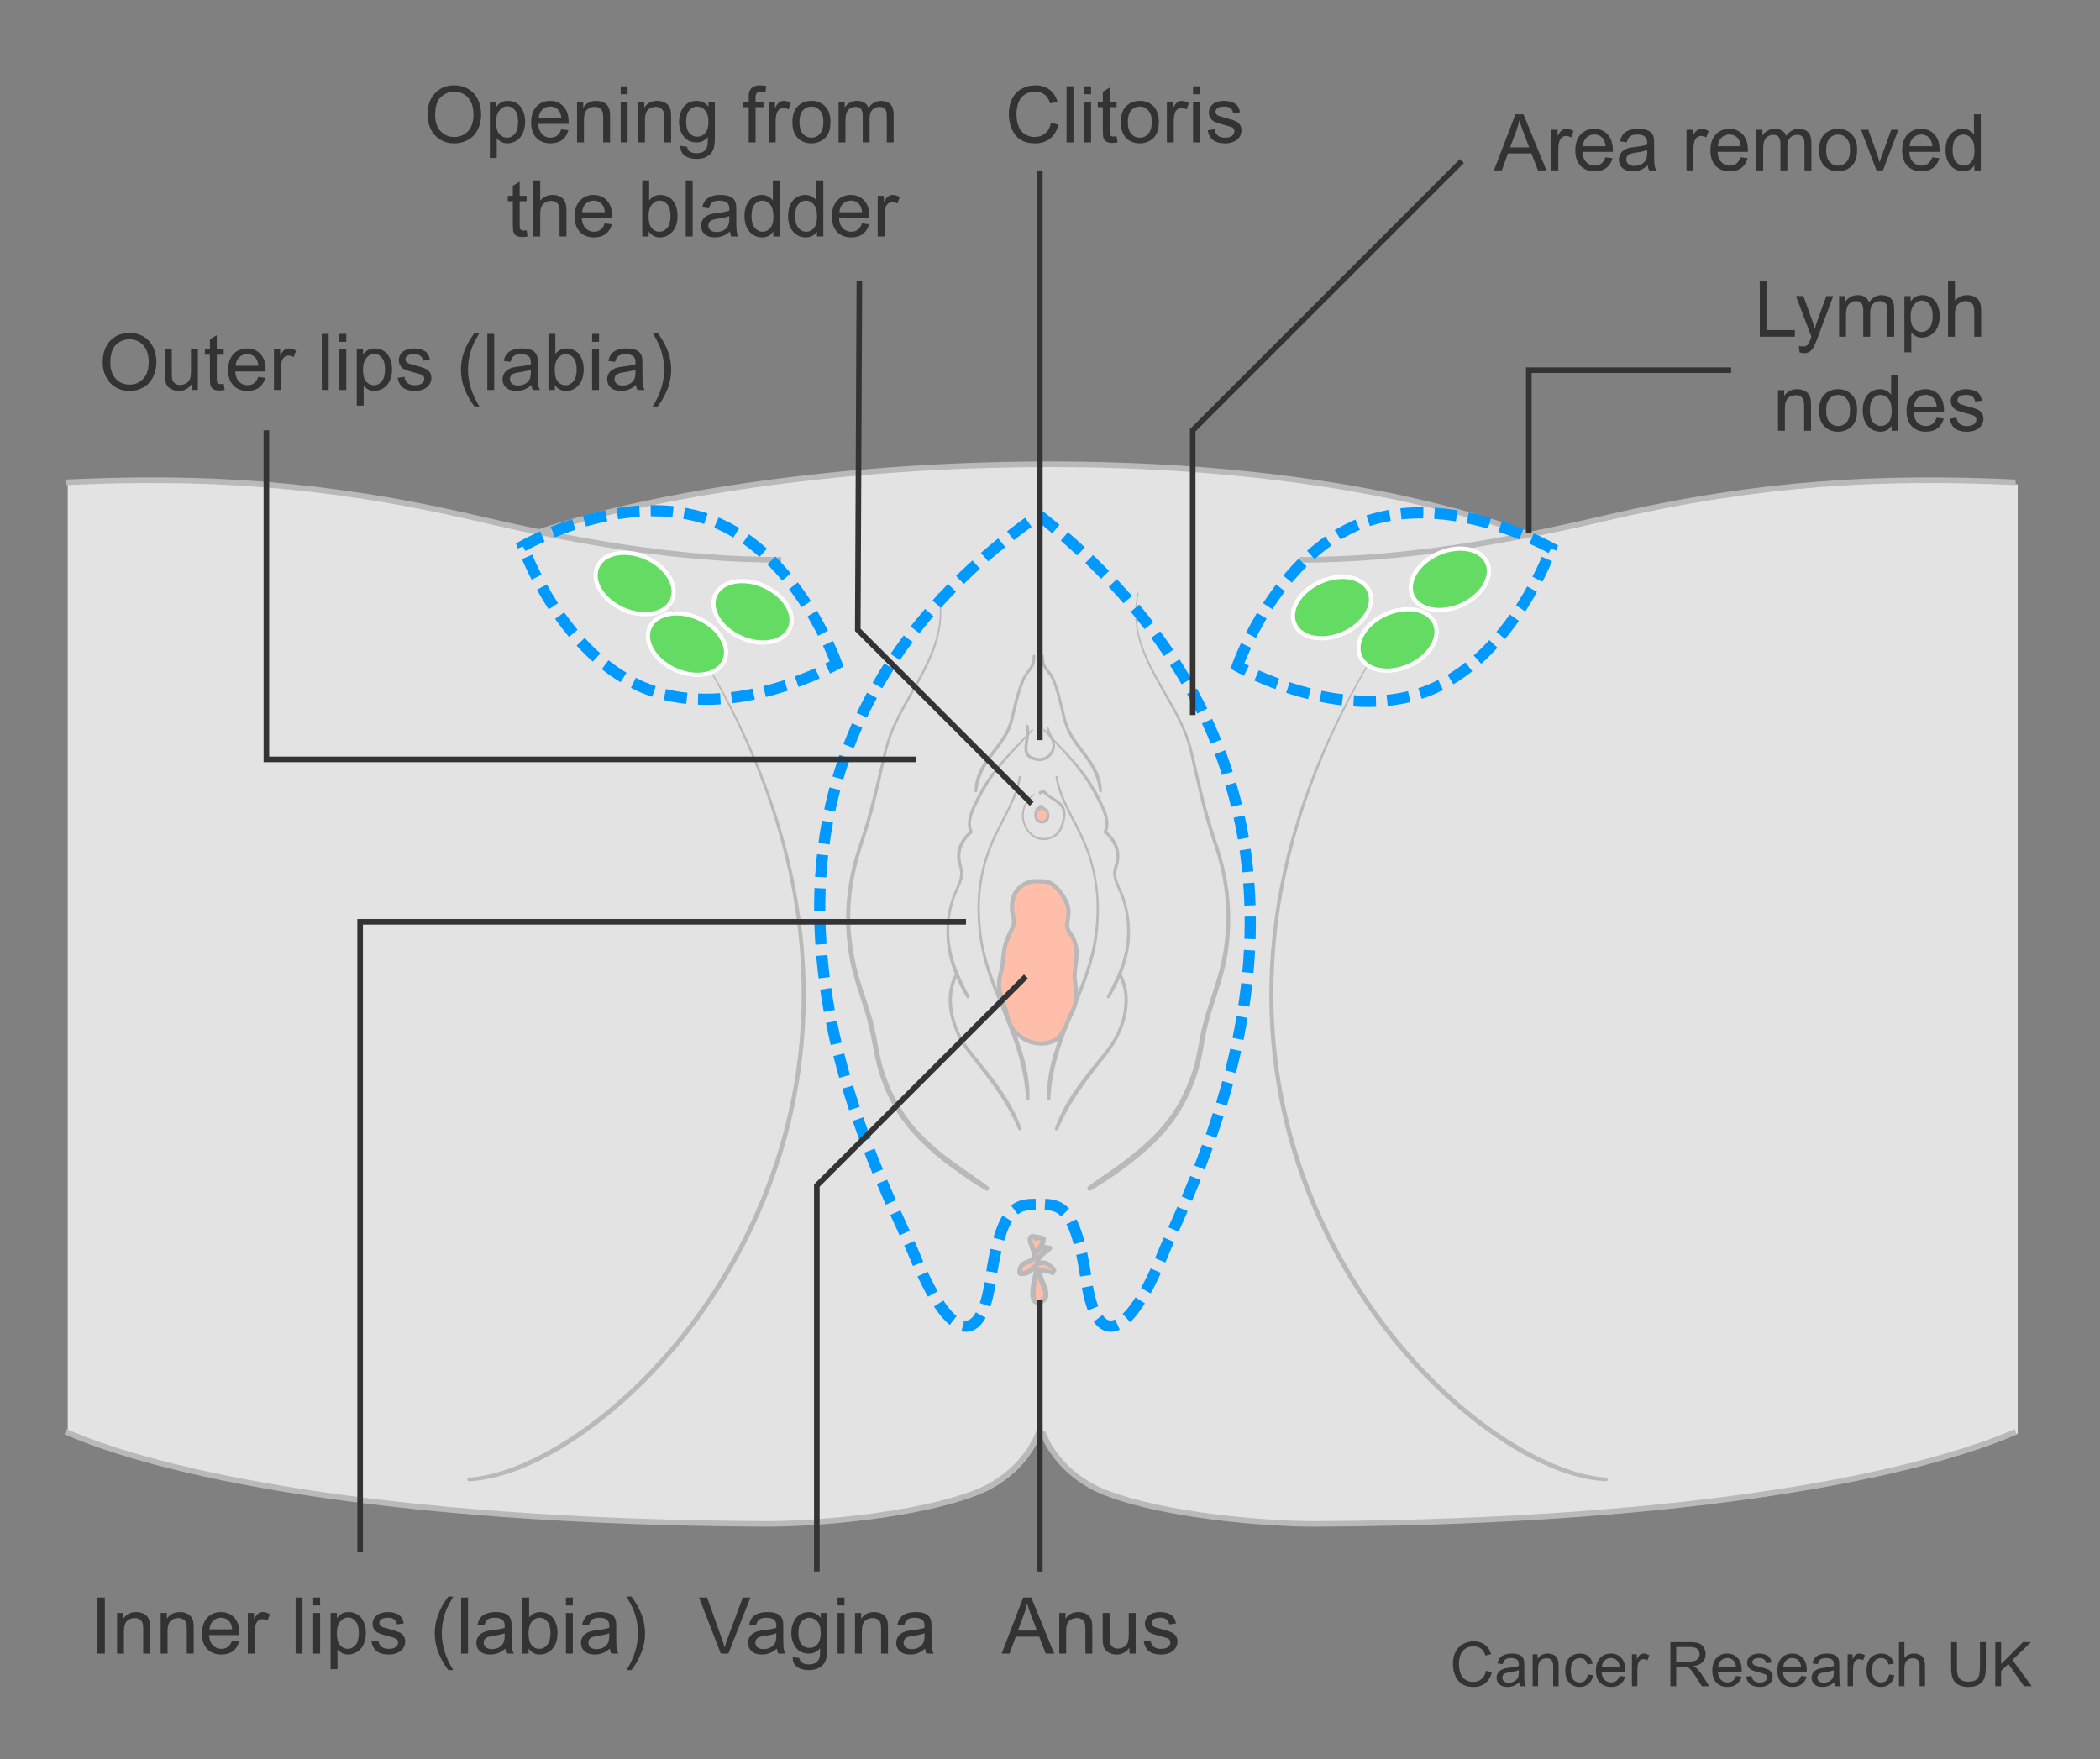 <?xml version="1.0" encoding="utf-8"?>
<!-- Generator: Adobe Illustrator 27.8.1, SVG Export Plug-In . SVG Version: 6.00 Build 0)  -->
<svg version="1.1" id="Layer_1" xmlns="http://www.w3.org/2000/svg" xmlns:xlink="http://www.w3.org/1999/xlink" x="0px" y="0px"
	 width="375px" height="314.104px" viewBox="0 0 375 314.104" enable-background="new 0 0 375 314.104" xml:space="preserve">
<rect x="0" y="0" width="375" height="314.104" fill="#808080" stroke="none"/>
<g>
	<g>
		<g>
			<path fill="#E3E3E3" d="M185.92,256.028c-2.245,5.613-6.862,9.14-11.227,10.854c-10.478,4.115-28.743,5.661-37.795,5.613
				c-69.605-0.375-108.712-9.356-124.802-16.468V86.505c23.949-1.123,45.841,0,73.159,6.362c3.694,0.861,7.382,1.682,11.072,2.445
				l-0.031,0.174c39.087-13.126,123.157-19.312,177.38,0.374l-0.014-0.057c4.496-0.897,8.987-1.888,13.486-2.937
				c27.317-6.362,49.21-7.484,73.158-6.362v169.522c-16.09,7.111-55.195,16.093-124.802,16.468
				c-9.052,0.048-27.318-1.498-37.796-5.613c-4.365-1.715-8.982-5.241-11.227-10.854"/>
			<g>
				<path fill="none" stroke="#B9B9B9" d="M95.92,95.112c39.09-13.125,123.158-19.312,177.383,0.375"/>
				<path fill="none" stroke="#B9B9B9" d="M232.138,99.977c18.711,0,36.603-3.285,54.637-7.484
					c27.317-6.362,49.209-7.484,73.16-6.362"/>
				<path fill="none" stroke="#B9B9B9" d="M186.108,255.654c2.245,5.612,6.863,9.139,11.227,10.854
					c10.478,4.116,28.745,5.661,37.796,5.613c69.605-0.375,108.711-9.356,124.804-16.467"/>
				<path fill="none" stroke="#B9B9B9" d="M139.518,99.977c-18.713,0-36.605-3.285-54.638-7.484
					c-27.317-6.362-49.208-7.484-73.159-6.362"/>
				<path fill="none" stroke="#B9B9B9" d="M185.547,255.654c-2.245,5.612-6.863,9.139-11.227,10.854
					c-10.48,4.116-28.746,5.661-37.798,5.613c-69.605-0.375-108.71-9.356-124.802-16.467"/>
			</g>
		</g>
	</g>
</g>
<g>
	<g>
		<g>
			<path fill="#B9B9B9" d="M254.208,103.628c-5.898,8.008-11.264,16.402-15.628,25.349c-3.729,7.646-6.761,15.648-8.813,23.909
				c-1.83,7.365-2.907,14.931-3.084,22.521c-0.161,6.896,0.411,13.808,1.71,20.582c1.215,6.336,3.069,12.552,5.522,18.519
				c2.289,5.571,5.084,10.931,8.339,15.999c3.018,4.699,6.428,9.152,10.195,13.275c3.401,3.723,7.099,7.179,11.093,10.26
				c3.457,2.667,7.146,5.087,11.087,6.979c3.16,1.517,6.503,2.759,9.985,3.268c0.72,0.105,1.442,0.173,2.168,0.217
				c0.422,0.025,0.42-0.631,0-0.656c-3.239-0.194-6.458-1.232-9.426-2.491c-3.78-1.604-7.35-3.711-10.702-6.074
				c-3.958-2.79-7.635-5.976-11.041-9.416c-3.817-3.855-7.295-8.043-10.408-12.486c-3.363-4.8-6.304-9.896-8.773-15.211
				c-2.649-5.701-4.753-11.656-6.259-17.759c-1.614-6.543-2.531-13.25-2.739-19.985c-0.227-7.349,0.376-14.72,1.739-21.944
				c1.518-8.043,3.952-15.911,7.1-23.463c3.676-8.82,8.331-17.227,13.608-25.186c1.395-2.103,2.861-4.157,4.36-6.187
				C254.256,103.627,254.222,103.608,254.208,103.628L254.208,103.628z"/>
		</g>
	</g>
</g>
<g>
	<g>
		<g>
			<path fill="#B9B9B9" d="M116.305,103.648c5.821,7.881,10.95,16.304,15.18,25.145c3.681,7.693,6.635,15.737,8.661,24.025
				c1.792,7.328,2.818,14.835,2.988,22.379c0.155,6.866-0.412,13.746-1.719,20.489c-1.211,6.248-3.047,12.372-5.456,18.262
				c-2.266,5.541-5.036,10.873-8.26,15.917c-2.987,4.674-6.363,9.099-10.099,13.199c-3.359,3.686-7.009,7.118-10.948,10.18
				c-3.402,2.646-7.035,5.006-10.895,6.93c-3.115,1.552-6.435,2.827-9.876,3.421c-0.7,0.121-1.407,0.214-2.116,0.257
				c-0.42,0.025-0.423,0.681,0,0.656c3.318-0.199,6.521-1.085,9.587-2.343c3.848-1.579,7.46-3.682,10.863-6.066
				c4.021-2.817,7.76-6.032,11.218-9.515c3.85-3.878,7.355-8.097,10.5-12.564c3.422-4.861,6.41-10.028,8.912-15.42
				c2.664-5.739,4.775-11.733,6.279-17.88c1.608-6.574,2.521-13.32,2.724-20.085c0.221-7.367-0.413-14.746-1.799-21.983
				c-1.558-8.138-4.08-16.061-7.336-23.675c-3.764-8.8-8.496-17.16-13.908-25.047c-1.456-2.122-2.938-4.228-4.465-6.3
				C116.324,103.608,116.29,103.627,116.305,103.648L116.305,103.648z"/>
		</g>
	</g>
</g>
<g>
	<path fill="#64DC64" stroke="#FFFFFF" stroke-width="0.75" d="M244.521,105.539c1.133,2.55-0.936,5.943-4.617,7.579
		c-3.684,1.636-7.587,0.897-8.721-1.654c-1.132-2.55,0.935-5.943,4.618-7.58C239.484,102.249,243.389,102.99,244.521,105.539z"/>
	<path fill="#64DC64" stroke="#FFFFFF" stroke-width="0.75" d="M256.222,111.307c1.134,2.55-0.934,5.943-4.616,7.58
		c-3.685,1.636-7.587,0.896-8.721-1.654c-1.133-2.55,0.934-5.943,4.617-7.58C251.185,108.017,255.089,108.757,256.222,111.307z"/>
	<path fill="#64DC64" stroke="#FFFFFF" stroke-width="0.75" d="M265.57,100.487c1.134,2.55-0.934,5.943-4.616,7.58
		c-3.684,1.636-7.587,0.896-8.721-1.654c-1.132-2.549,0.935-5.943,4.618-7.579C260.534,97.197,264.438,97.938,265.57,100.487z"/>
</g>
<g>
	<path fill="#64DC64" stroke="#FFFFFF" stroke-width="0.75" d="M127.711,106.288c-1.133,2.55,0.935,5.943,4.617,7.58
		c3.684,1.636,7.587,0.896,8.72-1.654c1.133-2.55-0.934-5.943-4.617-7.58C132.748,102.998,128.844,103.738,127.711,106.288z"/>
	<path fill="#64DC64" stroke="#FFFFFF" stroke-width="0.75" d="M116.01,112.056c-1.134,2.55,0.934,5.943,4.616,7.58
		c3.684,1.636,7.587,0.896,8.721-1.654c1.132-2.55-0.934-5.944-4.618-7.58C121.046,108.766,117.142,109.506,116.01,112.056z"/>
	<path fill="#64DC64" stroke="#FFFFFF" stroke-width="0.75" d="M106.661,101.236c-1.134,2.55,0.934,5.943,4.617,7.58
		c3.684,1.636,7.586,0.897,8.72-1.654c1.133-2.549-0.935-5.943-4.618-7.58C111.697,97.946,107.793,98.687,106.661,101.236z"/>
</g>
<g>
	<g>
		<path fill="#B9B9B9" d="M167.44,105.966c1.674,7.176-2.513,13.483-5.856,19.461c-0.826,1.477-1.624,2.973-2.302,4.525
			c-0.717,1.641-1.202,3.306-1.624,5.043c-1.065,4.378-2.029,8.788-3.377,13.091c-0.682,2.178-1.479,4.311-2.029,6.53
			c-0.524,2.109-0.878,4.262-1.044,6.429c-0.33,4.292,0.023,8.679,1.139,12.839c0.548,2.04,1.243,4.036,1.877,6.05
			c0.65,2.064,1.159,4.134,1.533,6.266c0.39,2.228,0.859,4.372,1.61,6.51c0.581,1.655,1.295,3.268,2.156,4.797
			c3.317,5.886,8.715,9.959,14.225,13.656c0.741,0.497,1.496,0.963,2.267,1.413c0.482,0.281,0.847-0.41,0.426-0.729
			c-2.776-2.098-5.749-3.915-8.453-6.115c-2.492-2.027-4.784-4.317-6.578-6.993c-2.125-3.169-3.594-6.81-4.357-10.543
			c-0.439-2.149-0.738-4.324-1.361-6.432c-0.573-1.937-1.236-3.843-1.851-5.766c-1.343-4.204-2.068-8.493-2.01-12.916
			c0.06-4.545,1.051-8.863,2.493-13.151c1.41-4.193,2.421-8.509,3.371-12.825c0.428-1.945,0.804-3.897,1.513-5.764
			c0.611-1.61,1.38-3.155,2.194-4.67c3.073-5.718,7.197-11.535,6.624-18.355c-0.068-0.812-0.205-1.613-0.395-2.405
			C167.599,105.792,167.411,105.844,167.44,105.966L167.44,105.966z"/>
	</g>
</g>
<g>
	<g>
		<path fill="#B9B9B9" d="M184.393,117.157c-0.01,0.789-0.121,1.45-0.591,2.093c-0.521,0.712-1.039,1.324-1.377,2.152
			c-0.865,2.116-1.397,4.34-1.9,6.564c-0.377,1.668-1.102,3.11-2.091,4.497c-0.895,1.255-1.909,2.423-2.744,3.721
			c-0.984,1.529-1.669,3.249-1.662,5.087c0.001,0.31,0.433,0.291,0.469,0c0.214-1.734,0.777-3.309,1.711-4.784
			c0.825-1.303,1.83-2.477,2.718-3.736c0.908-1.289,1.669-2.678,2.029-4.224c0.515-2.208,0.978-4.419,1.789-6.544
			c0.246-0.644,0.512-1.201,0.927-1.749c0.233-0.308,0.49-0.603,0.701-0.927c0.425-0.653,0.507-1.386,0.513-2.151
			C184.888,116.84,184.397,116.84,184.393,117.157L184.393,117.157z"/>
	</g>
</g>
<g>
	<g>
		<path fill="#B9B9B9" d="M184.254,130.232c-2.871,3.073-6.005,5.963-8.295,9.522c-0.902,1.403-1.741,2.952-2.399,4.486
			c-0.601,1.4-1.058,3.008-0.383,4.464c0.015-0.115,0.03-0.229,0.044-0.344c-1.421,1.157-2.315,2.725-2.33,4.586
			c-0.008,0.969,0.482,1.804,0.559,2.746c0.104,1.274-0.557,2.484-1.046,3.616c-1.641,3.802-1.814,8.242-0.712,12.208
			c0.646,2.326,1.683,4.561,2.927,6.625c0.185,0.306,0.647,0.035,0.479-0.28c-1.932-3.614-3.585-7.362-3.594-11.536
			c-0.004-2.073,0.321-4.261,1.053-6.208c0.4-1.064,0.995-2.041,1.284-3.148c0.226-0.864,0.173-1.562-0.083-2.407
			c-0.685-2.26,0.061-4.326,1.864-5.801c0.103-0.084,0.094-0.237,0.044-0.344c-0.715-1.533,0.088-3.371,0.774-4.766
			c0.698-1.42,1.457-2.843,2.318-4.17c2.167-3.336,5.047-6.108,7.699-9.046C184.583,130.299,184.382,130.096,184.254,130.232
			L184.254,130.232z"/>
	</g>
</g>
<g>
	<g>
		<path fill="#B9B9B9" d="M170.361,174.209c-1.717,3.539-0.939,7.63,0.751,11.024c0.878,1.762,2.168,3.267,3.37,4.814
			c1.275,1.642,2.551,3.289,3.719,5.009c1.408,2.074,2.658,4.268,3.624,6.583c0.145,0.347,0.712,0.213,0.58-0.16
			c-1.358-3.827-3.69-7.168-6.189-10.333c-1.21-1.532-2.522-3.009-3.653-4.601c-1.119-1.575-1.863-3.425-2.279-5.303
			c-0.497-2.247-0.428-4.636,0.589-6.732C171.04,174.166,170.528,173.865,170.361,174.209L170.361,174.209z"/>
	</g>
</g>
<g>
	<g>
		<path fill="#B9B9B9" d="M181.931,138.697c-0.681,3.904-2.837,7.111-4.498,10.63c-1.804,3.823-2.805,7.958-2.883,12.186
			c-0.073,3.975,0.452,7.813,1.65,11.604c1.151,3.638,2.729,7.118,4.096,10.675c1.548,4.028,2.731,8.104,2.918,12.439
			c0.017,0.386,0.588,0.388,0.602,0c0.261-7.565-3.84-14.452-6.406-21.322c-0.673-1.802-1.265-3.635-1.688-5.513
			c-0.442-1.963-0.63-3.935-0.723-5.941c-0.208-4.461,0.614-8.843,2.353-12.951c1.668-3.941,4.208-7.405,4.948-11.705
			C182.341,138.558,181.973,138.454,181.931,138.697L181.931,138.697z"/>
	</g>
</g>
<g>
	<g>
		<path fill="#B9B9B9" d="M203.157,105.914c-0.776,3.227-0.469,6.521,0.607,9.641c1.085,3.145,2.772,6.025,4.398,8.91
			c1.67,2.962,3.417,6.03,4.198,9.37c1.012,4.327,1.886,8.68,3.123,12.952c0.632,2.184,1.44,4.313,2.051,6.503
			c0.605,2.167,1.031,4.388,1.248,6.628c0.422,4.358,0.135,8.858-0.963,13.1c-1.049,4.056-2.715,7.919-3.499,12.047
			c-0.41,2.158-0.737,4.338-1.454,6.422c-0.61,1.771-1.312,3.504-2.212,5.149c-3.244,5.93-8.647,9.935-14.131,13.651
			c-0.742,0.502-1.465,1.022-2.179,1.562c-0.421,0.318-0.057,1.01,0.426,0.729c2.987-1.743,5.861-3.782,8.544-5.964
			c2.514-2.045,4.811-4.353,6.653-7.029c2.083-3.025,3.616-6.552,4.44-10.129c0.499-2.164,0.746-4.378,1.285-6.534
			c0.505-2.018,1.197-3.988,1.83-5.969c0.647-2.022,1.246-4.065,1.609-6.16c0.376-2.163,0.546-4.379,0.558-6.573
			c0.024-4.368-0.73-8.691-2.085-12.838c-0.712-2.18-1.448-4.341-2.052-6.555c-0.586-2.148-1.092-4.316-1.617-6.48
			c-0.502-2.073-0.896-4.208-1.585-6.228c-0.527-1.544-1.21-3.032-1.957-4.481c-3.056-5.929-7.815-11.93-7.444-18.96
			c0.048-0.915,0.188-1.82,0.396-2.711C203.374,105.844,203.186,105.792,203.157,105.914L203.157,105.914z"/>
	</g>
</g>
<g>
	<g>
		<path fill="#B9B9B9" d="M185.898,117.157c0.006,0.676,0.06,1.353,0.393,1.955c0.363,0.655,0.949,1.166,1.316,1.819
			c0.588,1.046,0.912,2.355,1.237,3.504c0.302,1.067,0.553,2.148,0.793,3.23c0.37,1.668,0.919,3.137,1.865,4.569
			c0.85,1.286,1.859,2.458,2.728,3.731c1.108,1.624,1.814,3.349,2.055,5.307c0.036,0.291,0.467,0.311,0.469,0
			c0.014-3.317-2.164-5.791-4.035-8.301c-0.97-1.301-1.849-2.682-2.283-4.261c-0.589-2.144-0.966-4.32-1.732-6.417
			c-0.206-0.565-0.403-1.189-0.715-1.705c-0.231-0.381-0.533-0.727-0.807-1.078c-0.579-0.742-0.779-1.404-0.791-2.352
			C186.387,116.84,185.896,116.839,185.898,117.157L185.898,117.157z"/>
	</g>
</g>
<g>
	<g>
		<path fill="#B9B9B9" d="M186.325,130.437c2.652,2.938,5.532,5.711,7.7,9.046c0.862,1.326,1.62,2.75,2.318,4.17
			c0.685,1.394,1.488,3.234,0.774,4.766c-0.049,0.106-0.057,0.26,0.044,0.344c1.505,1.233,2.505,3.105,2.058,5.095
			c-0.183,0.816-0.54,1.56-0.426,2.415c0.134,1.004,0.577,1.941,0.994,2.853c1.737,3.802,1.907,8.248,0.746,12.239
			c-0.666,2.288-1.729,4.405-2.848,6.499c-0.168,0.315,0.294,0.587,0.479,0.28c2.143-3.556,3.671-7.619,3.63-11.816
			c-0.021-2.126-0.399-4.33-1.128-6.329c-0.41-1.124-1.08-2.18-1.285-3.372c-0.186-1.082,0.307-1.956,0.462-2.996
			c0.307-2.071-0.71-3.988-2.28-5.268c0.015,0.115,0.03,0.229,0.044,0.344c0.662-1.429,0.234-3.003-0.349-4.384
			c-0.66-1.563-1.515-3.141-2.433-4.567c-2.29-3.559-5.424-6.45-8.296-9.522C186.401,130.096,186.2,130.299,186.325,130.437
			L186.325,130.437z"/>
	</g>
</g>
<g>
	<g>
		<path fill="#B9B9B9" d="M199.911,174.509c1.762,3.633,0.73,8.112-1.293,11.419c-1,1.635-2.354,3.088-3.548,4.584
			c-1.235,1.548-2.439,3.122-3.532,4.774c-1.286,1.944-2.379,3.993-3.159,6.193c-0.132,0.372,0.435,0.507,0.58,0.16
			c1.675-4.014,4.203-7.535,6.849-10.956c1.199-1.55,2.552-3.064,3.51-4.779c0.926-1.661,1.627-3.496,1.92-5.379
			c0.334-2.152,0.144-4.342-0.814-6.316C200.257,173.865,199.744,174.166,199.911,174.509L199.911,174.509z"/>
	</g>
</g>
<g>
	<g>
		<path fill="#B9B9B9" d="M188.484,138.799c0.649,3.772,2.656,6.91,4.303,10.294c1.924,3.952,2.981,8.249,3.029,12.648
			c0.044,4.047-0.628,7.967-1.947,11.788c-1.235,3.58-2.855,7.008-4.243,10.529c-1.521,3.857-2.805,7.984-2.66,12.174
			c0.013,0.387,0.585,0.387,0.602,0c0.166-3.839,1.099-7.479,2.408-11.076c1.302-3.58,2.896-7.047,4.145-10.647
			c0.62-1.785,1.158-3.603,1.528-5.458c0.384-1.926,0.523-3.866,0.576-5.826c0.117-4.38-0.645-8.622-2.327-12.671
			c-1.664-4.004-4.284-7.502-5.043-11.857C188.811,138.454,188.443,138.557,188.484,138.799L188.484,138.799z"/>
	</g>
</g>
<g>
	<g>
		<path fill="#B9B9B9" d="M184.59,141.748c-1.311,0.989-2.213,2.493-2.093,4.176c0.1,1.393,0.823,2.757,2,3.531
			c1.254,0.825,2.816,0.728,4.031-0.119c0.734-0.512,1.122-1.249,1.39-2.089c0.255-0.8,0.477-1.798,0.273-2.634
			c-0.241-0.985-1.152-1.627-1.955-2.141c-0.452-0.289-0.926-0.566-1.312-0.943c-0.166-0.162-0.33-0.494-0.568-0.538
			c-0.103-0.019-0.225,0.014-0.316,0.058c-0.085,0.04-0.191,0.186-0.281,0.194c-0.442,0.041-0.364,0.68,0.082,0.606
			c0.233-0.039,0.348-0.269,0.553-0.303c-0.093-0.024-0.185-0.049-0.278-0.073c0.547,0.617,1.254,1.055,1.945,1.49
			c0.656,0.413,1.364,0.879,1.65,1.639c0.263,0.699,0.082,1.595-0.109,2.289c-0.219,0.798-0.548,1.583-1.236,2.078
			c-1.05,0.755-2.367,0.963-3.518,0.304c-1.082-0.621-1.79-1.79-1.984-3.007c-0.274-1.721,0.512-3.298,1.843-4.364
			C184.794,141.833,184.679,141.681,184.59,141.748L184.59,141.748z"/>
	</g>
</g>
<g>
	<path fill="#FFBEAA" d="M185.199,144.356c-1.402,3.364,3.084,3.083,1.683,0.281c-0.282,0-0.562-0.281-0.842-0.562
		c-0.561-0.28-0.28,0.28-0.561,0.562"/>
	<g>
		<path fill="#B9B9B9" d="M185.014,144.248c-0.232,0.541-0.402,1.142-0.278,1.731c0.082,0.39,0.329,0.751,0.689,0.933
			c0.329,0.166,0.724,0.201,1.074,0.08c0.387-0.133,0.678-0.43,0.821-0.811c0.178-0.477,0.059-1.009-0.135-1.461
			c-0.03-0.069-0.06-0.138-0.092-0.207c-0.037-0.079-0.131-0.117-0.212-0.122c-0.03-0.002-0.031-0.002-0.005,0.001
			c-0.016-0.003-0.031-0.007-0.047-0.011c-0.002-0.001-0.07-0.027-0.033-0.01c-0.057-0.026-0.111-0.061-0.161-0.098
			c0.011,0.009-0.051-0.042-0.062-0.052c-0.023-0.02-0.046-0.041-0.068-0.062c-0.054-0.051-0.107-0.105-0.159-0.159
			c-0.06-0.062-0.115-0.134-0.192-0.175c-0.059-0.031-0.122-0.058-0.185-0.078c-0.095-0.03-0.202-0.039-0.298-0.01
			c-0.191,0.058-0.275,0.234-0.309,0.416c-0.013,0.068-0.024,0.136-0.044,0.203c-0.001,0.003-0.012,0.043-0.015,0.044
			c0.026-0.062,0.023-0.052-0.012,0.029c-0.002,0.01-0.004,0.02-0.007,0.03c-0.002,0.006-0.011,0.044-0.014,0.044
			c0.017-0.039,0.019-0.046,0.007-0.02c-0.005,0.01-0.01,0.019-0.016,0.028c-0.125,0.208,0.13,0.482,0.342,0.342
			c0.085-0.056,0.167-0.128,0.215-0.219c0.04-0.075,0.062-0.161,0.077-0.245c0.01-0.058,0.017-0.117,0.031-0.175
			c0.003-0.012,0.013-0.031,0.013-0.044c0,0.015-0.038,0.069-0.011,0.03c0.025-0.036-0.05,0.058-0.02,0.027
			c-0.028,0.029-0.054,0.039-0.079,0.047c0.053-0.016-0.074,0.004-0.024,0.004c0.047,0-0.071-0.019-0.018-0.003
			c0.017,0.005,0.034,0.008,0.051,0.014c0.013,0.004,0.026,0.009,0.038,0.014c-0.028-0.012-0.033-0.014-0.013-0.006
			c0.014,0.008,0.015,0.007,0.003-0.005c0.016,0.015,0.032,0.03,0.048,0.045c0.024,0.022,0.048,0.045,0.072,0.067
			c0.051,0.047,0.103,0.093,0.156,0.137c0.211,0.175,0.451,0.34,0.737,0.34c-0.071-0.04-0.141-0.081-0.212-0.121
			c0.017,0.032,0.035,0.065,0.051,0.098c0.008,0.016,0.015,0.033,0.022,0.049c-0.026-0.059-0.002-0.004,0.002,0.007
			c0.025,0.062,0.048,0.125,0.068,0.188c0.037,0.115,0.062,0.231,0.083,0.35c0.009,0.051-0.006-0.063-0.002-0.011
			c0.001,0.009,0.002,0.018,0.003,0.027c0.003,0.026,0.005,0.053,0.006,0.079c0.003,0.051,0.003,0.101,0.001,0.152
			c-0.001,0.024-0.003,0.048-0.005,0.072c-0.001,0.012-0.003,0.024-0.004,0.035c-0.004,0.047,0.011-0.067,0.003-0.021
			c-0.008,0.044-0.016,0.088-0.028,0.132c-0.01,0.038-0.023,0.075-0.036,0.113c-0.025,0.071,0.023-0.046-0.002,0.007
			c-0.01,0.021-0.02,0.043-0.032,0.064c-0.017,0.032-0.036,0.064-0.057,0.094c-0.01,0.015-0.027,0.031-0.034,0.048
			c0.023-0.052,0.037-0.046,0.019-0.025c-0.007,0.008-0.014,0.017-0.022,0.026c-0.025,0.029-0.052,0.056-0.08,0.082
			c-0.012,0.011-0.023,0.021-0.035,0.031c-0.007,0.006-0.015,0.012-0.022,0.018c-0.03,0.027,0.062-0.044,0.015-0.012
			c-0.062,0.043-0.125,0.081-0.193,0.113c-0.014,0.006-0.029,0.011-0.042,0.019c0.08-0.047,0.03-0.012,0.002-0.002
			c-0.035,0.013-0.07,0.024-0.106,0.033c-0.034,0.009-0.069,0.015-0.104,0.022c-0.065,0.013,0.068-0.006,0.009-0.001
			c-0.022,0.002-0.043,0.004-0.065,0.005c-0.034,0.002-0.068,0.002-0.102,0.001c-0.019-0.001-0.037-0.002-0.055-0.003
			c-0.009-0.001-0.018-0.002-0.028-0.003c-0.045-0.004,0.02,0.002,0.031,0.005c-0.071-0.021-0.145-0.028-0.216-0.053
			c-0.017-0.006-0.035-0.016-0.052-0.02c0.081,0.019,0.033,0.014,0.008,0.002c-0.037-0.018-0.073-0.037-0.107-0.059
			c-0.013-0.008-0.027-0.017-0.04-0.026c-0.008-0.005-0.015-0.011-0.023-0.017c-0.034-0.022,0.05,0.042,0.019,0.015
			c-0.029-0.026-0.059-0.05-0.087-0.078c-0.028-0.028-0.053-0.059-0.079-0.089c-0.016-0.018,0.038,0.055,0.001,0
			c-0.014-0.02-0.027-0.04-0.04-0.061c-0.02-0.033-0.039-0.068-0.056-0.103c-0.005-0.01-0.009-0.02-0.014-0.03
			c-0.021-0.039,0.022,0.057,0.007,0.016c-0.009-0.025-0.019-0.05-0.028-0.075c-0.016-0.049-0.03-0.099-0.041-0.15
			c-0.005-0.025-0.01-0.049-0.014-0.074c-0.001-0.008-0.008-0.03-0.006-0.038c0.005,0.041,0.006,0.048,0.003,0.023
			c-0.001-0.009-0.002-0.018-0.003-0.026c-0.013-0.129-0.012-0.26,0-0.389c0.003-0.032,0.007-0.063,0.01-0.095
			c-0.008,0.064-0.001,0.007,0.001-0.005c0.004-0.022,0.007-0.044,0.011-0.066c0.014-0.076,0.03-0.151,0.049-0.225
			c0.045-0.176,0.104-0.347,0.171-0.515c0.039-0.098-0.035-0.217-0.124-0.253C185.193,144.124,185.057,144.148,185.014,144.248
			L185.014,144.248z"/>
	</g>
</g>
<g>
	<path fill="#FFBEAA" d="M185.199,220.906c-2.805-0.84,0,2.522-0.56,3.643c-0.561,1.126-2.805,0.564-2.524,2.805
		c0.841,0.281,1.963-0.279,2.524-1.119c0,0,0.28,0.279,0.56,0.279c0,0.282-2.243,7.852,1.12,5.609
		c1.964-1.404-3.643-7.01,1.685-4.77c0-0.279,0.279-0.558,0.279-0.558c-0.84-1.121-1.684-1.683-3.084-1.121
		c0-1.684,1.4-1.684,2.244-2.805c-0.844-0.282-1.684,0-2.244,0.558c0.561-0.558,1.12-1.401,1.12-2.241
		c-0.841-0.281-1.399-0.281-1.399,0"/>
	<g>
		<path fill="#B9B9B9" d="M185.308,220.511c-0.717-0.207-1.763-0.269-1.794,0.739c-0.026,0.843,0.499,1.661,0.699,2.461
			c0.083,0.33,0.138,0.619-0.139,0.862c-0.287,0.251-0.712,0.355-1.055,0.503c-0.99,0.427-1.457,1.19-1.35,2.279
			c0.02,0.2,0.125,0.374,0.328,0.431c1.189,0.335,2.358-0.376,3.036-1.321c-0.238,0.031-0.476,0.061-0.714,0.092
			c0.215,0.202,0.467,0.353,0.76,0.397c-0.111-0.146-0.223-0.293-0.334-0.439c0.011-0.19-0.034,0.123-0.053,0.204
			c-0.05,0.212-0.102,0.424-0.151,0.636c-0.137,0.592-0.263,1.188-0.359,1.789c-0.161,1.003-0.462,2.501,0.197,3.395
			c0.691,0.936,2.274,0.277,2.69-0.616c0.49-1.05-0.197-2.366-0.583-3.339c-0.111-0.28-0.224-0.561-0.305-0.851
			c-0.032-0.116-0.065-0.236-0.082-0.355c-0.001-0.007-0.004-0.201-0.007-0.132c0-0.006-0.04-0.005,0.022-0.004
			c0.025,0,0.17-0.011,0.244-0.01c0.499,0.006,1.019,0.238,1.467,0.431c0.187,0.08,0.483,0.039,0.524-0.213
			c0.026-0.16,0.08-0.278,0.193-0.395c0.102-0.105,0.153-0.313,0.057-0.441c-0.906-1.213-1.984-1.929-3.515-1.361
			c0.185,0.141,0.37,0.282,0.556,0.423c0.04-1.295,1.409-1.601,2.121-2.489c0.206-0.257,0.151-0.644-0.197-0.746
			c-0.986-0.288-1.936-0.024-2.684,0.667c0.214,0.214,0.428,0.428,0.643,0.643c0.687-0.707,1.209-1.559,1.257-2.562
			c0.01-0.206-0.15-0.383-0.337-0.442c-0.547-0.174-1.895-0.536-1.915,0.442c-0.009,0.462,0.634,0.512,0.774,0.105
			c-0.156,0.124-0.154,0.172,0.004,0.145c0.076-0.002,0.151,0.005,0.225,0.021c0.228,0.032,0.449,0.103,0.668,0.172
			c-0.112-0.148-0.224-0.295-0.337-0.442c-0.034,0.754-0.474,1.393-0.983,1.92c-0.408,0.422,0.214,1.041,0.643,0.643
			c0.512-0.476,1.129-0.639,1.804-0.449c-0.066-0.249-0.131-0.497-0.197-0.746c-0.435,0.553-1.045,0.851-1.568,1.303
			c-0.55,0.476-0.781,1.1-0.8,1.817c-0.007,0.266,0.289,0.524,0.556,0.423c0.503-0.189,1.038-0.312,1.552-0.086
			c0.477,0.21,0.844,0.641,1.158,1.041c0-0.172,0-0.343,0-0.515c-0.19,0.206-0.327,0.441-0.366,0.72
			c0.146-0.083,0.292-0.166,0.438-0.249c-0.758-0.303-2.747-1.234-2.913,0.242c-0.11,0.973,0.62,2.032,0.907,2.931
			c0.121,0.379,0.316,0.931,0.145,1.325c-0.139,0.32-0.757,0.629-1.023,0.559c-0.059-0.016-0.102-0.067-0.149-0.163
			c-0.087-0.179-0.111-0.401-0.126-0.597c-0.048-0.591,0.018-1.197,0.105-1.782c0.096-0.648,0.229-1.289,0.375-1.927
			c0.08-0.351,0.214-0.721,0.234-1.083c0.01-0.178-0.147-0.411-0.334-0.439c-0.144-0.021-0.252-0.061-0.359-0.162
			c-0.229-0.214-0.542-0.149-0.714,0.092c-0.438,0.613-1.238,1.13-2.013,0.917c0.109,0.144,0.219,0.287,0.328,0.431
			c-0.046-0.439-0.049-0.894,0.315-1.2c0.266-0.223,0.625-0.332,0.941-0.464c0.638-0.266,1.287-0.669,1.327-1.434
			c0.039-0.74-0.344-1.47-0.584-2.149c-0.075-0.212-0.292-0.639-0.216-0.869c0.033-0.1-0.064-0.008,0.059-0.049
			c0.19-0.063,0.512,0.063,0.686,0.112C185.599,221.443,185.815,220.657,185.308,220.511L185.308,220.511z"/>
	</g>
</g>
<g>
	<g>
		<path fill="#B9B9B9" d="M186.873,130.015c0.09,0.533,0.296,1.025,0.53,1.509c0.206,0.425,0.445,0.855,0.515,1.328
			c0.161,1.085-0.711,2.229-1.755,2.472c-0.51,0.119-1.06,0.003-1.552-0.149c-0.344-0.107-0.693-0.28-0.901-0.587
			c-0.389-0.577-0.222-1.403-0.125-2.041c0.147-0.97,0.351-1.968,0.085-2.934c-0.09-0.328-0.546-0.183-0.497,0.137
			c0.147,0.966-0.018,1.918-0.153,2.872c-0.109,0.769-0.219,1.659,0.275,2.326c0.271,0.367,0.674,0.591,1.1,0.734
			c0.528,0.176,1.119,0.282,1.672,0.192c1.168-0.189,2.149-1.229,2.319-2.394c0.189-1.301-0.887-2.344-1.121-3.571
			C187.216,129.649,186.83,129.761,186.873,130.015L186.873,130.015z"/>
	</g>
</g>
<path fill="#FFBEAA" stroke="#B9B9B9" stroke-width="0.75" d="M180.713,162.115c0.006,1.401,0.561,1.683,0.28,3.084
	c-0.28,0.841-0.841,1.684-1.121,2.523c-0.842,1.964-0.562,3.646-1.122,5.89c-0.842,2.805,0,4.206,0.842,6.73
	c0.561,2.242,0.839,3.644,3.085,5.047c1.681,1.123,4.484,1.401,6.168,0c1.401-1.12,1.684-3.085,2.523-4.486
	c1.123-2.243,0.842-3.363,0.559-5.887c-0.279-1.965,0.842-4.489,0-6.731c-0.279-1.122-1.12-1.683-1.399-2.805
	c0-0.841,0.279-1.682,0.279-2.803c0-1.403-1.402-3.646-2.524-4.486c-0.84-0.843-1.963-0.843-3.363-0.843
	C184.92,157.347,180.69,157.339,180.713,162.115z"/>
<path fill="none" stroke="#0099FF" stroke-width="2" stroke-dasharray="4,2" d="M184.939,215.062c-3.368,0-6.175,0.375-8.048,13.472
	c-1.869,13.1-7.821,9.87-13.472-4.116c-5.745-14.22-45.785-84.202,21.52-132.103h0.99c63.805,51.269,27.879,116.386,21.518,132.102
	c-5.659,13.984-11.6,17.216-13.472,4.117c-1.872-13.098-4.679-13.472-8.046-13.472H184.939z"/>
<path fill="none" stroke="#0099FF" stroke-width="2" stroke-dasharray="4,2" d="M220.96,118.936c0,0,6.889-19.777,22.367-25.591
	c15.478-5.814,33.683,4.538,33.683,4.538s-6.889,19.776-22.366,25.591C239.165,129.287,220.96,118.936,220.96,118.936z"/>
<path fill="none" stroke="#0099FF" stroke-width="2" stroke-dasharray="4,2" d="M149.4,118.561c0,0-6.888-19.777-22.365-25.591
	c-15.479-5.814-33.685,4.538-33.685,4.538s6.888,19.777,22.367,25.59C131.196,128.912,149.4,118.561,149.4,118.561z"/>
<g>
	<path fill="#333333" d="M187.682,21.919l1.326,0.335c-0.278,1.089-0.778,1.92-1.501,2.492c-0.722,0.572-1.605,0.858-2.648,0.858
		c-1.08,0-1.959-0.22-2.636-0.66s-1.191-1.077-1.545-1.911c-0.353-0.834-0.529-1.729-0.529-2.687c0-1.043,0.199-1.954,0.598-2.731
		c0.399-0.777,0.967-1.367,1.702-1.771c0.736-0.403,1.546-0.605,2.431-0.605c1.002,0,1.846,0.255,2.529,0.766
		c0.684,0.51,1.159,1.228,1.429,2.153l-1.306,0.308c-0.232-0.729-0.57-1.26-1.012-1.593c-0.442-0.333-0.998-0.499-1.668-0.499
		c-0.771,0-1.414,0.185-1.932,0.554c-0.517,0.369-0.881,0.865-1.09,1.487c-0.21,0.622-0.314,1.264-0.314,1.924
		c0,0.852,0.124,1.596,0.372,2.232c0.249,0.636,0.635,1.111,1.159,1.425c0.523,0.314,1.091,0.472,1.702,0.472
		c0.742,0,1.371-0.214,1.887-0.643C187.15,23.398,187.499,22.762,187.682,21.919z"/>
	<path fill="#333333" d="M190.457,25.432V15.411h1.23v10.021H190.457z"/>
	<path fill="#333333" d="M193.602,16.826v-1.415h1.23v1.415H193.602z M193.602,25.432v-7.26h1.23v7.26H193.602z"/>
	<path fill="#333333" d="M199.392,24.332l0.178,1.087c-0.347,0.073-0.656,0.109-0.93,0.109c-0.447,0-0.793-0.071-1.039-0.212
		s-0.42-0.327-0.52-0.557c-0.101-0.23-0.15-0.714-0.15-1.453v-4.177h-0.902v-0.957h0.902v-1.798l1.224-0.738v2.536h1.237v0.957
		h-1.237v4.245c0,0.351,0.021,0.577,0.064,0.677c0.044,0.1,0.114,0.18,0.212,0.239c0.099,0.059,0.238,0.089,0.421,0.089
		C198.988,24.379,199.168,24.363,199.392,24.332z"/>
	<path fill="#333333" d="M200.137,21.802c0-1.344,0.373-2.34,1.121-2.987c0.624-0.538,1.385-0.807,2.283-0.807
		c0.998,0,1.813,0.327,2.447,0.981c0.633,0.654,0.95,1.558,0.95,2.71c0,0.934-0.141,1.669-0.421,2.205s-0.688,0.951-1.224,1.248
		c-0.535,0.296-1.12,0.444-1.753,0.444c-1.017,0-1.838-0.326-2.465-0.978C200.45,23.967,200.137,23.028,200.137,21.802z
		 M201.401,21.802c0,0.93,0.202,1.626,0.608,2.088c0.405,0.462,0.916,0.694,1.531,0.694c0.61,0,1.118-0.232,1.524-0.697
		c0.405-0.465,0.608-1.173,0.608-2.126c0-0.898-0.204-1.578-0.612-2.041c-0.407-0.462-0.915-0.694-1.521-0.694
		c-0.615,0-1.126,0.23-1.531,0.69C201.604,20.178,201.401,20.873,201.401,21.802z"/>
	<path fill="#333333" d="M208.367,25.432v-7.26h1.107v1.101c0.282-0.515,0.543-0.854,0.782-1.019s0.503-0.246,0.79-0.246
		c0.414,0,0.836,0.132,1.265,0.396l-0.424,1.142c-0.301-0.178-0.602-0.267-0.902-0.267c-0.27,0-0.511,0.081-0.725,0.243
		c-0.215,0.162-0.367,0.386-0.458,0.673c-0.137,0.438-0.205,0.916-0.205,1.436v3.801H208.367z"/>
	<path fill="#333333" d="M213.05,16.826v-1.415h1.23v1.415H213.05z M213.05,25.432v-7.26h1.23v7.26H213.05z"/>
	<path fill="#333333" d="M215.661,23.265l1.217-0.191c0.068,0.488,0.259,0.861,0.57,1.121c0.312,0.26,0.749,0.39,1.31,0.39
		c0.564,0,0.984-0.115,1.258-0.345s0.41-0.5,0.41-0.81c0-0.278-0.121-0.497-0.362-0.656c-0.169-0.109-0.588-0.249-1.258-0.417
		c-0.902-0.228-1.528-0.425-1.877-0.591s-0.612-0.396-0.793-0.69c-0.18-0.294-0.27-0.619-0.27-0.974
		c0-0.324,0.074-0.623,0.222-0.899c0.148-0.276,0.35-0.505,0.605-0.687c0.191-0.141,0.452-0.261,0.782-0.359
		c0.331-0.098,0.685-0.147,1.063-0.147c0.569,0,1.069,0.082,1.5,0.246s0.749,0.386,0.954,0.667s0.346,0.655,0.424,1.125
		l-1.203,0.164c-0.055-0.374-0.213-0.666-0.476-0.875c-0.262-0.209-0.632-0.314-1.11-0.314c-0.565,0-0.969,0.093-1.21,0.28
		c-0.242,0.187-0.362,0.406-0.362,0.656c0,0.16,0.05,0.303,0.15,0.431c0.1,0.132,0.257,0.242,0.472,0.328
		c0.123,0.045,0.485,0.15,1.087,0.314c0.87,0.232,1.478,0.423,1.821,0.571c0.345,0.148,0.614,0.363,0.811,0.646
		c0.195,0.283,0.294,0.633,0.294,1.053c0,0.41-0.12,0.796-0.359,1.159s-0.584,0.643-1.035,0.841s-0.962,0.297-1.531,0.297
		c-0.943,0-1.662-0.196-2.157-0.588C216.113,24.616,215.798,24.035,215.661,23.265z"/>
</g>
<g>
	<path fill="#333333" d="M18.338,64.763c0-1.663,0.447-2.966,1.34-3.906c0.893-0.941,2.046-1.412,3.459-1.412
		c0.925,0,1.759,0.221,2.502,0.663s1.309,1.059,1.699,1.849c0.39,0.791,0.584,1.688,0.584,2.69c0,1.017-0.205,1.926-0.615,2.728
		s-0.991,1.409-1.743,1.822c-0.752,0.412-1.563,0.618-2.434,0.618c-0.943,0-1.787-0.228-2.529-0.684s-1.306-1.078-1.688-1.866
		S18.338,65.643,18.338,64.763z M19.706,64.784c0,1.208,0.325,2.159,0.974,2.854c0.649,0.694,1.464,1.042,2.444,1.042
		c0.998,0,1.819-0.351,2.464-1.053s0.967-1.697,0.967-2.987c0-0.815-0.138-1.527-0.414-2.137c-0.276-0.607-0.679-1.08-1.21-1.414
		c-0.531-0.336-1.127-0.503-1.788-0.503c-0.939,0-1.747,0.322-2.423,0.968C20.044,62.199,19.706,63.275,19.706,64.784z"/>
	<path fill="#333333" d="M34.232,69.644v-1.066c-0.565,0.82-1.333,1.23-2.304,1.23c-0.428,0-0.828-0.082-1.2-0.246
		s-0.647-0.37-0.827-0.619c-0.18-0.248-0.307-0.552-0.379-0.912c-0.05-0.241-0.075-0.624-0.075-1.148v-4.498h1.23v4.026
		c0,0.643,0.025,1.075,0.075,1.299c0.078,0.323,0.242,0.577,0.492,0.763c0.25,0.184,0.561,0.276,0.93,0.276s0.715-0.095,1.039-0.284
		c0.324-0.188,0.553-0.446,0.687-0.771c0.134-0.326,0.202-0.799,0.202-1.419v-3.89h1.23v7.26H34.232z"/>
	<path fill="#333333" d="M39.947,68.544l0.178,1.087c-0.346,0.073-0.656,0.109-0.93,0.109c-0.447,0-0.793-0.07-1.039-0.212
		s-0.419-0.327-0.52-0.558c-0.1-0.229-0.15-0.714-0.15-1.452v-4.177h-0.902v-0.957h0.902v-1.798l1.224-0.738v2.536h1.237v0.957
		h-1.237v4.245c0,0.351,0.021,0.576,0.065,0.677s0.114,0.18,0.212,0.239s0.238,0.089,0.42,0.089
		C39.543,68.591,39.724,68.576,39.947,68.544z"/>
	<path fill="#333333" d="M46.12,67.306l1.271,0.157c-0.201,0.743-0.572,1.319-1.114,1.729s-1.235,0.615-2.078,0.615
		c-1.062,0-1.904-0.327-2.526-0.98c-0.622-0.654-0.933-1.571-0.933-2.752c0-1.222,0.314-2.169,0.943-2.844s1.445-1.012,2.447-1.012
		c0.971,0,1.764,0.33,2.379,0.991s0.923,1.591,0.923,2.789c0,0.073-0.002,0.183-0.007,0.328h-5.414
		c0.045,0.798,0.271,1.408,0.677,1.832s0.912,0.636,1.518,0.636c0.451,0,0.836-0.118,1.155-0.355S45.933,67.826,46.12,67.306z
		 M42.08,65.317h4.054c-0.055-0.61-0.209-1.068-0.465-1.374c-0.392-0.474-0.9-0.711-1.524-0.711c-0.565,0-1.04,0.189-1.425,0.567
		S42.121,64.683,42.08,65.317z"/>
	<path fill="#333333" d="M48.922,69.644v-7.26h1.107v1.101c0.283-0.515,0.543-0.854,0.783-1.019s0.502-0.246,0.79-0.246
		c0.415,0,0.836,0.132,1.265,0.396l-0.424,1.142c-0.301-0.178-0.602-0.267-0.902-0.267c-0.269,0-0.51,0.081-0.725,0.242
		c-0.214,0.162-0.367,0.387-0.458,0.674c-0.137,0.438-0.205,0.916-0.205,1.436v3.801H48.922z"/>
	<path fill="#333333" d="M57.46,69.644V59.623h1.23v10.021H57.46z"/>
	<path fill="#333333" d="M60.605,61.038v-1.415h1.23v1.415H60.605z M60.605,69.644v-7.26h1.23v7.26H60.605z"/>
	<path fill="#333333" d="M63.708,72.426V62.384h1.121v0.943c0.264-0.369,0.563-0.646,0.896-0.83c0.333-0.186,0.736-0.277,1.21-0.277
		c0.62,0,1.167,0.159,1.641,0.479s0.832,0.77,1.073,1.35c0.242,0.582,0.362,1.219,0.362,1.911c0,0.743-0.133,1.411-0.4,2.007
		c-0.267,0.594-0.654,1.05-1.162,1.367c-0.508,0.316-1.042,0.475-1.603,0.475c-0.41,0-0.778-0.087-1.104-0.26
		s-0.594-0.392-0.803-0.656v3.534H63.708z M64.823,66.055c0,0.935,0.189,1.625,0.567,2.071s0.836,0.67,1.374,0.67
		c0.547,0,1.015-0.231,1.405-0.693c0.39-0.463,0.584-1.18,0.584-2.15c0-0.925-0.19-1.618-0.571-2.078s-0.835-0.69-1.364-0.69
		c-0.524,0-0.988,0.245-1.391,0.735C65.024,64.409,64.823,65.121,64.823,66.055z"/>
	<path fill="#333333" d="M71.002,67.477l1.217-0.191c0.068,0.487,0.259,0.861,0.571,1.121s0.749,0.39,1.309,0.39
		c0.565,0,0.984-0.115,1.258-0.346c0.273-0.229,0.41-0.5,0.41-0.81c0-0.278-0.121-0.497-0.362-0.656
		c-0.168-0.109-0.588-0.248-1.258-0.417c-0.902-0.228-1.528-0.425-1.876-0.592c-0.349-0.166-0.613-0.396-0.793-0.689
		c-0.18-0.295-0.27-0.619-0.27-0.975c0-0.323,0.074-0.623,0.222-0.898c0.148-0.276,0.35-0.505,0.605-0.688
		c0.191-0.142,0.452-0.261,0.783-0.359c0.331-0.098,0.685-0.146,1.063-0.146c0.57,0,1.07,0.082,1.5,0.246s0.749,0.387,0.954,0.666
		c0.205,0.281,0.346,0.655,0.424,1.125l-1.203,0.164c-0.055-0.374-0.213-0.665-0.475-0.875s-0.632-0.314-1.111-0.314
		c-0.565,0-0.968,0.094-1.21,0.28s-0.362,0.405-0.362,0.656c0,0.159,0.05,0.303,0.15,0.431c0.1,0.132,0.257,0.241,0.472,0.328
		c0.123,0.046,0.485,0.15,1.087,0.314c0.871,0.232,1.478,0.423,1.822,0.57c0.344,0.148,0.614,0.364,0.81,0.646
		s0.294,0.634,0.294,1.053c0,0.41-0.12,0.797-0.359,1.158c-0.239,0.363-0.584,0.643-1.036,0.842
		c-0.451,0.197-0.961,0.297-1.531,0.297c-0.943,0-1.662-0.196-2.157-0.588S71.139,68.248,71.002,67.477z"/>
	<path fill="#333333" d="M84.736,72.59c-0.679-0.856-1.253-1.859-1.723-3.008s-0.704-2.338-0.704-3.568
		c0-1.085,0.175-2.124,0.526-3.117c0.41-1.153,1.043-2.302,1.9-3.445h0.882c-0.551,0.948-0.916,1.625-1.094,2.03
		c-0.278,0.629-0.497,1.285-0.656,1.969c-0.196,0.853-0.294,1.709-0.294,2.57c0,2.192,0.681,4.382,2.044,6.569H84.736z"/>
	<path fill="#333333" d="M87.019,69.644V59.623h1.23v10.021H87.019z"/>
	<path fill="#333333" d="M94.894,68.749c-0.456,0.388-0.895,0.661-1.316,0.82s-0.874,0.239-1.357,0.239
		c-0.797,0-1.411-0.195-1.839-0.584c-0.428-0.391-0.643-0.888-0.643-1.494c0-0.355,0.081-0.68,0.243-0.975
		c0.162-0.293,0.374-0.529,0.636-0.707s0.557-0.312,0.885-0.403c0.242-0.063,0.606-0.125,1.094-0.185
		c0.994-0.118,1.725-0.26,2.194-0.424c0.004-0.169,0.007-0.275,0.007-0.321c0-0.501-0.116-0.854-0.349-1.06
		c-0.314-0.278-0.782-0.417-1.401-0.417c-0.579,0-1.006,0.102-1.282,0.304c-0.276,0.203-0.479,0.562-0.612,1.077l-1.203-0.164
		c0.109-0.515,0.29-0.931,0.54-1.247c0.25-0.317,0.613-0.561,1.087-0.732c0.474-0.17,1.023-0.256,1.647-0.256
		c0.62,0,1.124,0.073,1.511,0.219s0.672,0.329,0.854,0.551c0.182,0.221,0.31,0.5,0.383,0.837c0.041,0.21,0.062,0.588,0.062,1.135
		v1.641c0,1.144,0.026,1.867,0.079,2.171c0.052,0.303,0.156,0.593,0.311,0.871H95.14C95.013,69.389,94.931,69.09,94.894,68.749z
		 M94.792,66.001c-0.447,0.183-1.117,0.337-2.01,0.465c-0.506,0.073-0.864,0.155-1.073,0.246s-0.372,0.225-0.485,0.399
		c-0.114,0.176-0.171,0.371-0.171,0.585c0,0.328,0.124,0.602,0.373,0.82s0.612,0.328,1.09,0.328c0.474,0,0.896-0.104,1.265-0.312
		c0.369-0.207,0.64-0.49,0.813-0.851c0.132-0.278,0.198-0.688,0.198-1.23V66.001z"/>
	<path fill="#333333" d="M99.078,69.644h-1.142V59.623h1.23v3.575c0.52-0.651,1.183-0.978,1.989-0.978
		c0.447,0,0.869,0.09,1.268,0.27c0.399,0.181,0.727,0.434,0.984,0.76c0.257,0.325,0.459,0.719,0.605,1.179s0.219,0.952,0.219,1.477
		c0,1.244-0.308,2.206-0.923,2.885s-1.354,1.019-2.215,1.019c-0.857,0-1.529-0.357-2.017-1.073V69.644z M99.064,65.96
		c0,0.87,0.119,1.499,0.355,1.887c0.387,0.634,0.912,0.95,1.572,0.95c0.538,0,1.002-0.233,1.395-0.701
		c0.392-0.467,0.588-1.163,0.588-2.088c0-0.948-0.188-1.647-0.564-2.099s-0.831-0.677-1.364-0.677c-0.538,0-1.002,0.233-1.395,0.701
		C99.26,64.4,99.064,65.076,99.064,65.96z"/>
	<path fill="#333333" d="M105.735,61.038v-1.415h1.23v1.415H105.735z M105.735,69.644v-7.26h1.23v7.26H105.735z"/>
	<path fill="#333333" d="M113.576,68.749c-0.455,0.388-0.895,0.661-1.315,0.82c-0.422,0.159-0.874,0.239-1.357,0.239
		c-0.797,0-1.41-0.195-1.839-0.584c-0.428-0.391-0.643-0.888-0.643-1.494c0-0.355,0.081-0.68,0.243-0.975
		c0.161-0.293,0.373-0.529,0.636-0.707c0.262-0.178,0.557-0.312,0.885-0.403c0.242-0.063,0.606-0.125,1.094-0.185
		c0.994-0.118,1.726-0.26,2.194-0.424c0.005-0.169,0.007-0.275,0.007-0.321c0-0.501-0.116-0.854-0.349-1.06
		c-0.314-0.278-0.781-0.417-1.401-0.417c-0.578,0-1.006,0.102-1.281,0.304c-0.276,0.203-0.479,0.562-0.612,1.077l-1.203-0.164
		c0.109-0.515,0.29-0.931,0.54-1.247c0.251-0.317,0.613-0.561,1.087-0.732c0.475-0.17,1.023-0.256,1.647-0.256
		c0.62,0,1.124,0.073,1.511,0.219c0.388,0.146,0.673,0.329,0.854,0.551c0.183,0.221,0.311,0.5,0.383,0.837
		c0.041,0.21,0.062,0.588,0.062,1.135v1.641c0,1.144,0.026,1.867,0.079,2.171c0.052,0.303,0.156,0.593,0.311,0.871h-1.285
		C113.695,69.389,113.613,69.09,113.576,68.749z M113.474,66.001c-0.446,0.183-1.116,0.337-2.01,0.465
		c-0.506,0.073-0.863,0.155-1.073,0.246c-0.209,0.091-0.371,0.225-0.485,0.399c-0.113,0.176-0.171,0.371-0.171,0.585
		c0,0.328,0.124,0.602,0.373,0.82c0.248,0.219,0.611,0.328,1.09,0.328c0.475,0,0.896-0.104,1.265-0.312
		c0.369-0.207,0.641-0.49,0.813-0.851c0.133-0.278,0.198-0.688,0.198-1.23V66.001z"/>
	<path fill="#333333" d="M117.432,72.59h-0.882c1.363-2.188,2.044-4.377,2.044-6.569c0-0.856-0.098-1.707-0.294-2.55
		c-0.154-0.684-0.371-1.34-0.649-1.969c-0.178-0.41-0.544-1.094-1.101-2.051h0.882c0.857,1.144,1.49,2.292,1.9,3.445
		c0.352,0.993,0.526,2.032,0.526,3.117c0,1.23-0.235,2.42-0.707,3.568S118.106,71.734,117.432,72.59z"/>
</g>
<g>
	<g>
		<path fill="#333333" d="M266.771,30.432l3.849-10.021h1.429l4.102,10.021h-1.511l-1.169-3.035h-4.19l-1.101,3.035H266.771z
			 M269.663,26.317h3.397l-1.046-2.775c-0.319-0.843-0.556-1.536-0.711-2.078c-0.128,0.643-0.308,1.281-0.54,1.914L269.663,26.317z"
			/>
		<path fill="#333333" d="M277.039,30.432v-7.26h1.107v1.101c0.282-0.515,0.544-0.854,0.782-1.019
			c0.24-0.164,0.503-0.246,0.79-0.246c0.415,0,0.836,0.132,1.265,0.396l-0.424,1.142c-0.301-0.178-0.602-0.267-0.902-0.267
			c-0.269,0-0.511,0.081-0.725,0.243s-0.367,0.386-0.458,0.673c-0.137,0.438-0.205,0.916-0.205,1.436v3.801H277.039z"/>
		<path fill="#333333" d="M286.685,28.094l1.271,0.157c-0.2,0.743-0.572,1.319-1.114,1.729s-1.235,0.615-2.078,0.615
			c-1.062,0-1.903-0.327-2.526-0.981c-0.621-0.654-0.933-1.571-0.933-2.751c0-1.221,0.314-2.169,0.943-2.844
			s1.444-1.012,2.447-1.012c0.971,0,1.764,0.331,2.379,0.991s0.923,1.59,0.923,2.789c0,0.073-0.002,0.182-0.007,0.328h-5.414
			c0.046,0.797,0.271,1.408,0.677,1.832s0.911,0.636,1.518,0.636c0.451,0,0.836-0.119,1.155-0.355S286.498,28.614,286.685,28.094z
			 M282.645,26.105h4.054c-0.055-0.611-0.21-1.069-0.465-1.374c-0.392-0.474-0.9-0.711-1.524-0.711c-0.565,0-1.04,0.189-1.425,0.567
			C282.898,24.966,282.686,25.472,282.645,26.105z"/>
		<path fill="#333333" d="M294.238,29.537c-0.456,0.387-0.895,0.661-1.316,0.82c-0.421,0.16-0.873,0.239-1.356,0.239
			c-0.798,0-1.41-0.195-1.839-0.584s-0.643-0.888-0.643-1.494c0-0.355,0.081-0.68,0.242-0.974c0.162-0.294,0.374-0.53,0.637-0.708
			c0.262-0.178,0.557-0.312,0.885-0.403c0.241-0.064,0.606-0.125,1.094-0.185c0.993-0.119,1.725-0.26,2.194-0.424
			c0.005-0.168,0.007-0.276,0.007-0.321c0-0.501-0.116-0.854-0.349-1.06c-0.314-0.278-0.781-0.417-1.401-0.417
			c-0.579,0-1.006,0.102-1.281,0.304c-0.276,0.203-0.48,0.562-0.612,1.077l-1.203-0.164c0.109-0.515,0.289-0.931,0.54-1.248
			s0.613-0.561,1.087-0.731s1.023-0.256,1.647-0.256c0.62,0,1.123,0.073,1.511,0.219s0.672,0.329,0.854,0.55s0.31,0.5,0.383,0.837
			c0.041,0.209,0.062,0.588,0.062,1.135v1.641c0,1.144,0.026,1.867,0.079,2.17c0.052,0.303,0.155,0.594,0.311,0.872h-1.285
			C294.356,30.177,294.274,29.878,294.238,29.537z M294.136,26.789c-0.446,0.182-1.116,0.337-2.01,0.465
			c-0.506,0.073-0.863,0.155-1.073,0.246s-0.371,0.225-0.485,0.4s-0.171,0.37-0.171,0.584c0,0.328,0.124,0.602,0.373,0.82
			c0.248,0.219,0.611,0.328,1.09,0.328c0.474,0,0.896-0.104,1.265-0.311s0.641-0.491,0.813-0.851
			c0.132-0.278,0.198-0.688,0.198-1.23V26.789z"/>
		<path fill="#333333" d="M301.163,30.432v-7.26h1.107v1.101c0.282-0.515,0.544-0.854,0.782-1.019
			c0.24-0.164,0.503-0.246,0.79-0.246c0.415,0,0.836,0.132,1.265,0.396l-0.424,1.142c-0.301-0.178-0.602-0.267-0.902-0.267
			c-0.269,0-0.511,0.081-0.725,0.243s-0.367,0.386-0.458,0.673c-0.137,0.438-0.205,0.916-0.205,1.436v3.801H301.163z"/>
		<path fill="#333333" d="M310.809,28.094l1.271,0.157c-0.2,0.743-0.572,1.319-1.114,1.729s-1.235,0.615-2.078,0.615
			c-1.062,0-1.903-0.327-2.526-0.981c-0.621-0.654-0.933-1.571-0.933-2.751c0-1.221,0.314-2.169,0.943-2.844
			s1.444-1.012,2.447-1.012c0.971,0,1.764,0.331,2.379,0.991s0.923,1.59,0.923,2.789c0,0.073-0.002,0.182-0.007,0.328H306.7
			c0.046,0.797,0.271,1.408,0.677,1.832s0.911,0.636,1.518,0.636c0.451,0,0.836-0.119,1.155-0.355S310.622,28.614,310.809,28.094z
			 M306.769,26.105h4.054c-0.055-0.611-0.21-1.069-0.465-1.374c-0.392-0.474-0.9-0.711-1.524-0.711c-0.565,0-1.04,0.189-1.425,0.567
			C307.022,24.966,306.81,25.472,306.769,26.105z"/>
		<path fill="#333333" d="M313.625,30.432v-7.26h1.101v1.019c0.228-0.355,0.531-0.642,0.909-0.858s0.809-0.325,1.292-0.325
			c0.538,0,0.979,0.112,1.322,0.335c0.345,0.223,0.587,0.536,0.729,0.937c0.574-0.848,1.321-1.271,2.242-1.271
			c0.72,0,1.273,0.199,1.661,0.598s0.581,1.013,0.581,1.842v4.983h-1.224v-4.573c0-0.492-0.04-0.847-0.12-1.063
			c-0.079-0.216-0.224-0.391-0.434-0.523s-0.456-0.198-0.738-0.198c-0.511,0-0.935,0.17-1.271,0.509s-0.506,0.883-0.506,1.63v4.218
			h-1.23v-4.717c0-0.547-0.101-0.957-0.301-1.23s-0.528-0.41-0.984-0.41c-0.347,0-0.666,0.091-0.961,0.273
			c-0.293,0.182-0.507,0.449-0.639,0.8s-0.198,0.857-0.198,1.518v3.767H313.625z"/>
		<path fill="#333333" d="M324.829,26.802c0-1.344,0.374-2.34,1.121-2.987c0.624-0.538,1.386-0.807,2.283-0.807
			c0.998,0,1.813,0.327,2.447,0.981s0.95,1.558,0.95,2.71c0,0.934-0.14,1.669-0.421,2.205c-0.279,0.536-0.688,0.951-1.223,1.248
			c-0.536,0.296-1.12,0.444-1.754,0.444c-1.017,0-1.838-0.326-2.465-0.978C325.143,28.967,324.829,28.028,324.829,26.802z
			 M326.094,26.802c0,0.93,0.203,1.626,0.608,2.088s0.916,0.694,1.531,0.694c0.61,0,1.119-0.232,1.524-0.697
			s0.608-1.173,0.608-2.126c0-0.898-0.204-1.578-0.611-2.041c-0.408-0.462-0.915-0.694-1.521-0.694c-0.615,0-1.126,0.23-1.531,0.69
			S326.094,25.873,326.094,26.802z"/>
		<path fill="#333333" d="M335.09,30.432l-2.762-7.26h1.299l1.559,4.348c0.169,0.469,0.323,0.957,0.465,1.463
			c0.109-0.383,0.262-0.843,0.458-1.381l1.613-4.43h1.265l-2.748,7.26H335.09z"/>
		<path fill="#333333" d="M345.043,28.094l1.271,0.157c-0.2,0.743-0.572,1.319-1.114,1.729s-1.235,0.615-2.078,0.615
			c-1.062,0-1.903-0.327-2.526-0.981c-0.621-0.654-0.933-1.571-0.933-2.751c0-1.221,0.314-2.169,0.943-2.844
			s1.444-1.012,2.447-1.012c0.971,0,1.764,0.331,2.379,0.991s0.923,1.59,0.923,2.789c0,0.073-0.002,0.182-0.007,0.328h-5.414
			c0.046,0.797,0.271,1.408,0.677,1.832s0.911,0.636,1.518,0.636c0.451,0,0.836-0.119,1.155-0.355S344.856,28.614,345.043,28.094z
			 M341.003,26.105h4.054c-0.055-0.611-0.21-1.069-0.465-1.374c-0.392-0.474-0.9-0.711-1.524-0.711c-0.565,0-1.04,0.189-1.425,0.567
			C341.257,24.966,341.044,25.472,341.003,26.105z"/>
		<path fill="#333333" d="M352.569,30.432v-0.916c-0.46,0.72-1.137,1.08-2.03,1.08c-0.579,0-1.11-0.16-1.597-0.479
			c-0.484-0.319-0.861-0.765-1.127-1.336c-0.268-0.572-0.4-1.229-0.4-1.972c0-0.725,0.121-1.382,0.362-1.972
			s0.604-1.042,1.087-1.357s1.023-0.472,1.62-0.472c0.438,0,0.827,0.092,1.169,0.277s0.62,0.425,0.834,0.721v-3.596h1.224v10.021
			H352.569z M348.68,26.809c0,0.93,0.196,1.625,0.588,2.085s0.854,0.69,1.388,0.69c0.538,0,0.994-0.22,1.371-0.66
			c0.375-0.44,0.563-1.111,0.563-2.013c0-0.994-0.191-1.723-0.574-2.188s-0.854-0.697-1.415-0.697c-0.547,0-1.004,0.223-1.371,0.67
			C348.863,25.144,348.68,25.848,348.68,26.809z"/>
	</g>
</g>
<g>
	<path fill="#333333" d="M76.337,20.551c0-1.664,0.447-2.966,1.34-3.907c0.893-0.941,2.046-1.412,3.459-1.412
		c0.925,0,1.759,0.221,2.502,0.663c0.743,0.442,1.309,1.059,1.699,1.849s0.584,1.688,0.584,2.69c0,1.016-0.205,1.925-0.615,2.728
		s-0.991,1.409-1.743,1.822S82,25.603,81.129,25.603c-0.943,0-1.787-0.228-2.529-0.684s-1.306-1.078-1.688-1.866
		S76.337,21.431,76.337,20.551z M77.705,20.572c0,1.208,0.325,2.159,0.974,2.854s1.464,1.042,2.444,1.042
		c0.998,0,1.819-0.351,2.464-1.053s0.967-1.698,0.967-2.987c0-0.816-0.138-1.528-0.414-2.136s-0.679-1.08-1.21-1.415
		s-1.127-0.502-1.788-0.502c-0.939,0-1.747,0.322-2.423,0.967S77.705,19.064,77.705,20.572z"/>
	<path fill="#333333" d="M87.473,28.214V18.172h1.121v0.943c0.264-0.369,0.563-0.646,0.896-0.831s0.736-0.277,1.21-0.277
		c0.62,0,1.167,0.16,1.641,0.479s0.832,0.769,1.073,1.35s0.362,1.218,0.362,1.911c0,0.743-0.133,1.412-0.4,2.006
		s-0.654,1.05-1.162,1.367s-1.042,0.475-1.603,0.475c-0.41,0-0.778-0.086-1.104-0.26s-0.594-0.392-0.803-0.656v3.534H87.473z
		 M88.587,21.843c0,0.934,0.189,1.625,0.567,2.071s0.836,0.67,1.374,0.67c0.547,0,1.015-0.231,1.405-0.694s0.584-1.179,0.584-2.15
		c0-0.925-0.19-1.618-0.571-2.078s-0.835-0.69-1.364-0.69c-0.524,0-0.988,0.245-1.391,0.735S88.587,20.909,88.587,21.843z"/>
	<path fill="#333333" d="M100.229,23.094l1.271,0.157c-0.201,0.743-0.572,1.319-1.114,1.729s-1.235,0.615-2.078,0.615
		c-1.062,0-1.904-0.327-2.526-0.981s-0.933-1.571-0.933-2.751c0-1.221,0.314-2.169,0.943-2.844s1.445-1.012,2.447-1.012
		c0.971,0,1.764,0.331,2.379,0.991s0.923,1.59,0.923,2.789c0,0.073-0.002,0.182-0.007,0.328h-5.414
		c0.045,0.797,0.271,1.408,0.677,1.832s0.912,0.636,1.518,0.636c0.451,0,0.836-0.119,1.155-0.355S100.042,23.614,100.229,23.094z
		 M96.189,21.105h4.054c-0.055-0.611-0.209-1.069-0.465-1.374c-0.392-0.474-0.9-0.711-1.524-0.711c-0.565,0-1.04,0.189-1.425,0.567
		S96.23,20.472,96.189,21.105z"/>
	<path fill="#333333" d="M103.045,25.432v-7.26h1.107v1.032c0.534-0.797,1.303-1.196,2.311-1.196c0.438,0,0.84,0.079,1.206,0.236
		c0.367,0.157,0.642,0.363,0.824,0.619c0.182,0.255,0.31,0.558,0.383,0.909c0.045,0.228,0.068,0.626,0.068,1.196v4.464h-1.23v-4.416
		c0-0.501-0.048-0.876-0.144-1.125s-0.266-0.447-0.51-0.595c-0.243-0.148-0.529-0.222-0.857-0.222c-0.524,0-0.977,0.167-1.357,0.499
		c-0.38,0.333-0.571,0.964-0.571,1.894v3.965H103.045z"/>
	<path fill="#333333" d="M110.839,16.826v-1.415h1.23v1.415H110.839z M110.839,25.432v-7.26h1.23v7.26H110.839z"/>
	<path fill="#333333" d="M113.942,25.432v-7.26h1.107v1.032c0.533-0.797,1.303-1.196,2.311-1.196c0.438,0,0.84,0.079,1.206,0.236
		c0.367,0.157,0.642,0.363,0.824,0.619c0.182,0.255,0.31,0.558,0.383,0.909c0.045,0.228,0.068,0.626,0.068,1.196v4.464h-1.23v-4.416
		c0-0.501-0.048-0.876-0.144-1.125s-0.266-0.447-0.51-0.595c-0.243-0.148-0.529-0.222-0.857-0.222c-0.524,0-0.977,0.167-1.357,0.499
		c-0.38,0.333-0.57,0.964-0.57,1.894v3.965H113.942z"/>
	<path fill="#333333" d="M121.503,26.034l1.196,0.178c0.05,0.369,0.188,0.638,0.417,0.807c0.305,0.228,0.722,0.342,1.251,0.342
		c0.569,0,1.009-0.114,1.319-0.342c0.31-0.228,0.52-0.547,0.629-0.957c0.063-0.25,0.093-0.777,0.089-1.579
		c-0.538,0.633-1.208,0.95-2.01,0.95c-0.998,0-1.771-0.36-2.317-1.08s-0.82-1.583-0.82-2.591c0-0.693,0.125-1.332,0.376-1.917
		c0.25-0.585,0.614-1.038,1.09-1.357c0.477-0.319,1.036-0.479,1.679-0.479c0.856,0,1.562,0.346,2.119,1.039v-0.875h1.135v6.275
		c0,1.13-0.115,1.931-0.346,2.403c-0.229,0.472-0.595,0.844-1.094,1.118s-1.113,0.41-1.842,0.41c-0.866,0-1.565-0.195-2.099-0.584
		S121.484,26.817,121.503,26.034z M122.521,21.672c0,0.953,0.188,1.647,0.567,2.085c0.378,0.438,0.852,0.656,1.422,0.656
		c0.564,0,1.039-0.218,1.422-0.653s0.574-1.118,0.574-2.047c0-0.889-0.197-1.559-0.592-2.01c-0.394-0.451-0.869-0.677-1.425-0.677
		c-0.547,0-1.012,0.222-1.395,0.667S122.521,20.797,122.521,21.672z"/>
	<path fill="#333333" d="M133.698,25.432v-6.303h-1.087v-0.957h1.087V17.4c0-0.488,0.043-0.85,0.13-1.087
		c0.118-0.319,0.327-0.578,0.625-0.776c0.299-0.198,0.717-0.297,1.255-0.297c0.346,0,0.729,0.041,1.148,0.123l-0.185,1.073
		c-0.256-0.045-0.497-0.068-0.725-0.068c-0.374,0-0.639,0.08-0.793,0.239c-0.155,0.16-0.232,0.458-0.232,0.896v0.67h1.415v0.957
		h-1.415v6.303H133.698z"/>
	<path fill="#333333" d="M137.28,25.432v-7.26h1.107v1.101c0.282-0.515,0.543-0.854,0.782-1.019s0.503-0.246,0.79-0.246
		c0.414,0,0.836,0.132,1.265,0.396l-0.424,1.142c-0.301-0.178-0.602-0.267-0.902-0.267c-0.27,0-0.511,0.081-0.725,0.243
		c-0.215,0.162-0.367,0.386-0.458,0.673c-0.137,0.438-0.205,0.916-0.205,1.436v3.801H137.28z"/>
	<path fill="#333333" d="M141.498,21.802c0-1.344,0.373-2.34,1.121-2.987c0.624-0.538,1.385-0.807,2.283-0.807
		c0.998,0,1.813,0.327,2.447,0.981c0.633,0.654,0.95,1.558,0.95,2.71c0,0.934-0.141,1.669-0.421,2.205s-0.688,0.951-1.224,1.248
		c-0.535,0.296-1.12,0.444-1.753,0.444c-1.017,0-1.838-0.326-2.465-0.978C141.812,23.967,141.498,23.028,141.498,21.802z
		 M142.763,21.802c0,0.93,0.202,1.626,0.608,2.088c0.405,0.462,0.916,0.694,1.531,0.694c0.61,0,1.118-0.232,1.524-0.697
		c0.405-0.465,0.608-1.173,0.608-2.126c0-0.898-0.204-1.578-0.612-2.041c-0.407-0.462-0.915-0.694-1.521-0.694
		c-0.615,0-1.126,0.23-1.531,0.69C142.965,20.178,142.763,20.873,142.763,21.802z"/>
	<path fill="#333333" d="M149.742,25.432v-7.26h1.101v1.019c0.228-0.355,0.53-0.642,0.909-0.858
		c0.378-0.216,0.809-0.325,1.292-0.325c0.537,0,0.979,0.112,1.322,0.335c0.345,0.223,0.587,0.536,0.729,0.937
		c0.574-0.848,1.321-1.271,2.242-1.271c0.72,0,1.273,0.199,1.661,0.598c0.387,0.399,0.581,1.013,0.581,1.842v4.983h-1.224v-4.573
		c0-0.492-0.04-0.847-0.12-1.063c-0.079-0.216-0.225-0.391-0.434-0.523c-0.21-0.132-0.456-0.198-0.738-0.198
		c-0.511,0-0.935,0.17-1.271,0.509c-0.338,0.339-0.506,0.883-0.506,1.63v4.218h-1.23v-4.717c0-0.547-0.101-0.957-0.301-1.23
		c-0.201-0.273-0.529-0.41-0.984-0.41c-0.347,0-0.667,0.091-0.961,0.273s-0.507,0.449-0.639,0.8
		c-0.133,0.351-0.198,0.857-0.198,1.518v3.767H149.742z"/>
	<path fill="#333333" d="M94.036,41.131l0.178,1.087c-0.346,0.073-0.656,0.109-0.93,0.109c-0.447,0-0.793-0.071-1.039-0.212
		s-0.419-0.327-0.52-0.557s-0.15-0.714-0.15-1.453v-4.177h-0.902v-0.957h0.902v-1.798l1.224-0.738v2.536h1.237v0.957h-1.237v4.245
		c0,0.351,0.021,0.577,0.065,0.677s0.114,0.18,0.212,0.239s0.238,0.089,0.42,0.089C93.632,41.179,93.812,41.163,94.036,41.131z"/>
	<path fill="#333333" d="M95.239,42.232V32.21h1.23v3.596c0.574-0.666,1.299-0.998,2.174-0.998c0.538,0,1.005,0.106,1.401,0.318
		s0.68,0.505,0.851,0.878s0.256,0.916,0.256,1.627v4.601h-1.23v-4.601c0-0.615-0.133-1.063-0.4-1.343s-0.644-0.42-1.131-0.42
		c-0.365,0-0.708,0.095-1.029,0.284s-0.55,0.445-0.687,0.769s-0.205,0.77-0.205,1.34v3.972H95.239z"/>
	<path fill="#333333" d="M107.995,39.894l1.271,0.157c-0.201,0.743-0.572,1.319-1.114,1.729c-0.543,0.41-1.235,0.615-2.078,0.615
		c-1.062,0-1.904-0.327-2.526-0.981s-0.933-1.571-0.933-2.751c0-1.221,0.314-2.169,0.943-2.844s1.445-1.012,2.448-1.012
		c0.971,0,1.764,0.331,2.379,0.991s0.923,1.59,0.923,2.789c0,0.073-0.003,0.182-0.007,0.328h-5.415
		c0.045,0.797,0.271,1.408,0.677,1.832c0.405,0.424,0.911,0.636,1.518,0.636c0.451,0,0.836-0.119,1.155-0.355
		C107.555,40.792,107.808,40.414,107.995,39.894z M103.955,37.905h4.054c-0.055-0.611-0.21-1.069-0.465-1.374
		c-0.393-0.474-0.9-0.711-1.524-0.711c-0.565,0-1.04,0.189-1.426,0.567C104.208,36.766,103.996,37.272,103.955,37.905z"/>
	<path fill="#333333" d="M115.836,42.232h-1.142V32.21h1.23v3.575c0.52-0.652,1.183-0.978,1.989-0.978
		c0.446,0,0.869,0.09,1.268,0.27c0.399,0.18,0.728,0.433,0.984,0.759c0.258,0.326,0.459,0.719,0.605,1.179
		c0.146,0.46,0.219,0.953,0.219,1.477c0,1.244-0.308,2.206-0.923,2.885s-1.354,1.019-2.215,1.019c-0.857,0-1.529-0.358-2.017-1.073
		V42.232z M115.822,38.547c0,0.871,0.118,1.5,0.355,1.887c0.387,0.633,0.911,0.95,1.572,0.95c0.537,0,1.002-0.233,1.395-0.701
		c0.392-0.467,0.588-1.163,0.588-2.088c0-0.948-0.188-1.647-0.564-2.099s-0.83-0.677-1.363-0.677c-0.538,0-1.003,0.233-1.395,0.701
		C116.018,36.988,115.822,37.663,115.822,38.547z"/>
	<path fill="#333333" d="M122.46,42.232V32.21h1.23v10.021H122.46z"/>
	<path fill="#333333" d="M130.335,41.336c-0.456,0.387-0.895,0.661-1.316,0.82c-0.421,0.16-0.874,0.239-1.356,0.239
		c-0.798,0-1.411-0.195-1.839-0.584c-0.429-0.39-0.643-0.888-0.643-1.494c0-0.355,0.081-0.68,0.242-0.974
		c0.162-0.294,0.374-0.53,0.636-0.708c0.263-0.178,0.558-0.312,0.886-0.403c0.241-0.064,0.605-0.125,1.094-0.185
		c0.993-0.119,1.725-0.26,2.194-0.424c0.004-0.168,0.007-0.276,0.007-0.321c0-0.501-0.116-0.854-0.349-1.06
		c-0.314-0.278-0.782-0.417-1.401-0.417c-0.579,0-1.006,0.102-1.282,0.304c-0.275,0.203-0.479,0.562-0.611,1.077l-1.203-0.164
		c0.109-0.515,0.289-0.931,0.54-1.248c0.25-0.317,0.612-0.561,1.087-0.731c0.474-0.171,1.022-0.256,1.647-0.256
		c0.619,0,1.123,0.073,1.511,0.219c0.387,0.146,0.672,0.329,0.854,0.55c0.182,0.221,0.31,0.5,0.383,0.837
		c0.041,0.209,0.062,0.588,0.062,1.135v1.641c0,1.144,0.026,1.867,0.078,2.17c0.053,0.303,0.156,0.594,0.312,0.872h-1.285
		C130.453,41.977,130.371,41.678,130.335,41.336z M130.232,38.588c-0.447,0.182-1.117,0.337-2.01,0.465
		c-0.506,0.073-0.864,0.155-1.073,0.246c-0.21,0.091-0.372,0.225-0.485,0.4c-0.114,0.175-0.171,0.37-0.171,0.584
		c0,0.328,0.124,0.602,0.372,0.82c0.249,0.219,0.612,0.328,1.091,0.328c0.474,0,0.896-0.104,1.265-0.311s0.64-0.491,0.813-0.851
		c0.132-0.278,0.198-0.688,0.198-1.23V38.588z"/>
	<path fill="#333333" d="M138.094,42.232v-0.916c-0.461,0.72-1.138,1.08-2.03,1.08c-0.579,0-1.111-0.16-1.597-0.479
		s-0.861-0.765-1.128-1.336s-0.399-1.229-0.399-1.972c0-0.725,0.12-1.382,0.362-1.972c0.241-0.59,0.604-1.042,1.087-1.357
		c0.482-0.314,1.022-0.472,1.62-0.472c0.438,0,0.827,0.092,1.169,0.277s0.619,0.425,0.834,0.721V32.21h1.224v10.021H138.094z
		 M134.204,38.609c0,0.93,0.195,1.625,0.588,2.085c0.392,0.46,0.854,0.69,1.388,0.69c0.537,0,0.994-0.22,1.37-0.66
		s0.564-1.111,0.564-2.013c0-0.994-0.191-1.723-0.574-2.188s-0.854-0.697-1.415-0.697c-0.547,0-1.004,0.223-1.371,0.67
		C134.388,36.943,134.204,37.648,134.204,38.609z"/>
	<path fill="#333333" d="M145.88,42.232v-0.916c-0.461,0.72-1.138,1.08-2.03,1.08c-0.579,0-1.111-0.16-1.597-0.479
		s-0.861-0.765-1.128-1.336s-0.399-1.229-0.399-1.972c0-0.725,0.12-1.382,0.362-1.972c0.241-0.59,0.604-1.042,1.087-1.357
		c0.482-0.314,1.022-0.472,1.62-0.472c0.438,0,0.827,0.092,1.169,0.277s0.619,0.425,0.834,0.721V32.21h1.224v10.021H145.88z
		 M141.99,38.609c0,0.93,0.195,1.625,0.588,2.085c0.392,0.46,0.854,0.69,1.388,0.69c0.537,0,0.994-0.22,1.37-0.66
		s0.564-1.111,0.564-2.013c0-0.994-0.191-1.723-0.574-2.188s-0.854-0.697-1.415-0.697c-0.547,0-1.004,0.223-1.371,0.67
		C142.174,36.943,141.99,37.648,141.99,38.609z"/>
	<path fill="#333333" d="M153.926,39.894l1.271,0.157c-0.201,0.743-0.572,1.319-1.114,1.729c-0.543,0.41-1.235,0.615-2.078,0.615
		c-1.062,0-1.904-0.327-2.526-0.981s-0.933-1.571-0.933-2.751c0-1.221,0.314-2.169,0.943-2.844s1.444-1.012,2.447-1.012
		c0.971,0,1.764,0.331,2.379,0.991s0.923,1.59,0.923,2.789c0,0.073-0.003,0.182-0.007,0.328h-5.414
		c0.045,0.797,0.271,1.408,0.677,1.832c0.405,0.424,0.911,0.636,1.518,0.636c0.451,0,0.836-0.119,1.155-0.355
		C153.485,40.792,153.738,40.414,153.926,39.894z M149.886,37.905h4.054c-0.055-0.611-0.21-1.069-0.465-1.374
		c-0.393-0.474-0.9-0.711-1.524-0.711c-0.565,0-1.04,0.189-1.426,0.567C150.14,36.766,149.927,37.272,149.886,37.905z"/>
	<path fill="#333333" d="M156.729,42.232v-7.26h1.107v1.101c0.282-0.515,0.543-0.854,0.782-1.019s0.503-0.246,0.79-0.246
		c0.414,0,0.836,0.132,1.265,0.396l-0.424,1.142c-0.301-0.178-0.602-0.267-0.902-0.267c-0.27,0-0.511,0.081-0.725,0.243
		c-0.215,0.162-0.367,0.386-0.458,0.673c-0.137,0.438-0.205,0.916-0.205,1.436v3.801H156.729z"/>
</g>
<g>
	<path fill="#333333" d="M17.396,295.282V285.26h1.326v10.021H17.396z"/>
	<path fill="#333333" d="M20.903,295.282v-7.26h1.107v1.032c0.533-0.798,1.303-1.196,2.311-1.196c0.438,0,0.84,0.078,1.207,0.236
		c0.367,0.156,0.642,0.363,0.824,0.618s0.31,0.559,0.383,0.909c0.045,0.228,0.068,0.627,0.068,1.196v4.464h-1.23v-4.416
		c0-0.501-0.048-0.876-0.144-1.125c-0.096-0.248-0.266-0.446-0.509-0.594c-0.244-0.148-0.53-0.223-0.858-0.223
		c-0.524,0-0.977,0.166-1.357,0.499s-0.571,0.964-0.571,1.894v3.965H20.903z"/>
	<path fill="#333333" d="M28.689,295.282v-7.26h1.107v1.032c0.533-0.798,1.303-1.196,2.311-1.196c0.438,0,0.84,0.078,1.207,0.236
		c0.367,0.156,0.642,0.363,0.824,0.618s0.31,0.559,0.383,0.909c0.045,0.228,0.068,0.627,0.068,1.196v4.464h-1.23v-4.416
		c0-0.501-0.048-0.876-0.144-1.125c-0.096-0.248-0.266-0.446-0.509-0.594c-0.244-0.148-0.53-0.223-0.858-0.223
		c-0.524,0-0.977,0.166-1.357,0.499s-0.571,0.964-0.571,1.894v3.965H28.689z"/>
	<path fill="#333333" d="M41.445,292.944l1.271,0.157c-0.201,0.743-0.572,1.319-1.114,1.729s-1.235,0.615-2.078,0.615
		c-1.062,0-1.904-0.327-2.526-0.98c-0.622-0.654-0.933-1.571-0.933-2.752c0-1.222,0.314-2.169,0.943-2.844s1.445-1.012,2.447-1.012
		c0.971,0,1.764,0.33,2.379,0.991s0.923,1.591,0.923,2.789c0,0.073-0.002,0.183-0.007,0.328h-5.414
		c0.045,0.798,0.271,1.408,0.677,1.832s0.912,0.636,1.518,0.636c0.451,0,0.836-0.118,1.155-0.355S41.258,293.463,41.445,292.944z
		 M37.405,290.955h4.054c-0.055-0.61-0.209-1.068-0.465-1.374c-0.392-0.474-0.9-0.711-1.524-0.711c-0.565,0-1.04,0.189-1.425,0.567
		S37.446,290.321,37.405,290.955z"/>
	<path fill="#333333" d="M44.248,295.282v-7.26h1.107v1.101c0.283-0.515,0.543-0.854,0.783-1.019s0.502-0.246,0.79-0.246
		c0.415,0,0.836,0.132,1.265,0.396l-0.424,1.142c-0.301-0.178-0.602-0.267-0.902-0.267c-0.269,0-0.51,0.081-0.725,0.242
		c-0.214,0.162-0.367,0.387-0.458,0.674c-0.137,0.438-0.205,0.916-0.205,1.436v3.801H44.248z"/>
	<path fill="#333333" d="M52.786,295.282V285.26h1.23v10.021H52.786z"/>
	<path fill="#333333" d="M55.93,286.675v-1.415h1.23v1.415H55.93z M55.93,295.282v-7.26h1.23v7.26H55.93z"/>
	<path fill="#333333" d="M59.034,298.064v-10.042h1.121v0.943c0.264-0.369,0.563-0.646,0.896-0.83
		c0.333-0.186,0.736-0.277,1.21-0.277c0.62,0,1.167,0.159,1.641,0.479s0.832,0.77,1.073,1.35c0.242,0.582,0.362,1.219,0.362,1.911
		c0,0.743-0.133,1.411-0.4,2.007c-0.267,0.594-0.654,1.05-1.162,1.367c-0.508,0.316-1.042,0.475-1.603,0.475
		c-0.41,0-0.778-0.087-1.104-0.26s-0.594-0.392-0.803-0.656v3.534H59.034z M60.148,291.693c0,0.935,0.189,1.625,0.567,2.071
		s0.836,0.67,1.374,0.67c0.547,0,1.015-0.231,1.405-0.693c0.39-0.463,0.584-1.18,0.584-2.15c0-0.925-0.19-1.618-0.571-2.078
		s-0.835-0.69-1.364-0.69c-0.524,0-0.988,0.245-1.391,0.735C60.35,290.046,60.148,290.758,60.148,291.693z"/>
	<path fill="#333333" d="M66.328,293.115l1.217-0.191c0.068,0.487,0.259,0.861,0.571,1.121s0.749,0.39,1.309,0.39
		c0.565,0,0.984-0.115,1.258-0.346c0.273-0.229,0.41-0.5,0.41-0.81c0-0.278-0.121-0.497-0.362-0.656
		c-0.168-0.109-0.588-0.248-1.258-0.417c-0.902-0.228-1.528-0.425-1.876-0.592c-0.349-0.166-0.613-0.396-0.793-0.689
		c-0.18-0.295-0.27-0.619-0.27-0.975c0-0.323,0.074-0.623,0.222-0.898c0.148-0.276,0.35-0.505,0.605-0.688
		c0.191-0.142,0.452-0.261,0.783-0.359c0.331-0.098,0.685-0.146,1.063-0.146c0.57,0,1.07,0.082,1.5,0.246s0.749,0.387,0.954,0.666
		c0.205,0.281,0.346,0.655,0.424,1.125l-1.203,0.164c-0.055-0.374-0.213-0.665-0.475-0.875s-0.632-0.314-1.111-0.314
		c-0.565,0-0.968,0.094-1.21,0.28s-0.362,0.405-0.362,0.656c0,0.159,0.05,0.303,0.15,0.431c0.1,0.132,0.257,0.241,0.472,0.328
		c0.123,0.046,0.485,0.15,1.087,0.314c0.871,0.232,1.478,0.423,1.822,0.57c0.344,0.148,0.614,0.364,0.81,0.646
		s0.294,0.634,0.294,1.053c0,0.41-0.12,0.797-0.359,1.158c-0.239,0.363-0.584,0.643-1.036,0.842
		c-0.451,0.197-0.961,0.297-1.531,0.297c-0.943,0-1.662-0.196-2.157-0.588S66.464,293.885,66.328,293.115z"/>
	<path fill="#333333" d="M80.061,298.228c-0.679-0.856-1.253-1.859-1.723-3.008s-0.704-2.338-0.704-3.568
		c0-1.085,0.175-2.124,0.526-3.117c0.41-1.153,1.043-2.302,1.9-3.445h0.882c-0.551,0.948-0.916,1.625-1.094,2.03
		c-0.278,0.629-0.497,1.285-0.656,1.969c-0.196,0.853-0.294,1.709-0.294,2.57c0,2.192,0.681,4.382,2.044,6.569H80.061z"/>
	<path fill="#333333" d="M82.344,295.282V285.26h1.23v10.021H82.344z"/>
	<path fill="#333333" d="M90.219,294.386c-0.456,0.388-0.895,0.661-1.316,0.82s-0.874,0.239-1.357,0.239
		c-0.797,0-1.411-0.195-1.839-0.584c-0.428-0.391-0.643-0.888-0.643-1.494c0-0.355,0.081-0.68,0.243-0.975
		c0.162-0.293,0.374-0.529,0.636-0.707s0.557-0.312,0.885-0.403c0.242-0.063,0.606-0.125,1.094-0.185
		c0.994-0.118,1.725-0.26,2.194-0.424c0.004-0.169,0.007-0.275,0.007-0.321c0-0.501-0.116-0.854-0.349-1.06
		c-0.314-0.278-0.782-0.417-1.401-0.417c-0.579,0-1.006,0.102-1.282,0.304c-0.276,0.203-0.479,0.562-0.612,1.077l-1.203-0.164
		c0.109-0.515,0.29-0.931,0.54-1.247c0.25-0.317,0.613-0.561,1.087-0.732c0.474-0.17,1.023-0.256,1.647-0.256
		c0.62,0,1.124,0.073,1.511,0.219s0.672,0.329,0.854,0.551c0.182,0.221,0.31,0.5,0.383,0.837c0.041,0.21,0.062,0.588,0.062,1.135
		v1.641c0,1.144,0.026,1.867,0.079,2.171c0.052,0.303,0.156,0.593,0.311,0.871h-1.285C90.338,295.027,90.256,294.728,90.219,294.386
		z M90.117,291.638c-0.447,0.183-1.117,0.337-2.01,0.465c-0.506,0.073-0.864,0.155-1.073,0.246s-0.372,0.225-0.485,0.399
		c-0.114,0.176-0.171,0.371-0.171,0.585c0,0.328,0.124,0.602,0.373,0.82s0.612,0.328,1.09,0.328c0.474,0,0.896-0.104,1.265-0.312
		c0.369-0.207,0.64-0.49,0.813-0.851c0.132-0.278,0.198-0.688,0.198-1.23V291.638z"/>
	<path fill="#333333" d="M94.403,295.282h-1.142V285.26h1.23v3.575c0.52-0.651,1.183-0.978,1.989-0.978
		c0.447,0,0.869,0.09,1.268,0.27c0.399,0.181,0.727,0.434,0.984,0.76c0.257,0.325,0.459,0.719,0.605,1.179s0.219,0.952,0.219,1.477
		c0,1.244-0.308,2.206-0.923,2.885s-1.354,1.019-2.215,1.019c-0.857,0-1.529-0.357-2.017-1.073V295.282z M94.389,291.597
		c0,0.87,0.119,1.499,0.355,1.887c0.387,0.634,0.912,0.95,1.572,0.95c0.538,0,1.002-0.233,1.395-0.701
		c0.392-0.467,0.588-1.163,0.588-2.088c0-0.948-0.188-1.647-0.564-2.099s-0.831-0.677-1.364-0.677c-0.538,0-1.002,0.233-1.395,0.701
		C94.585,290.038,94.389,290.713,94.389,291.597z"/>
	<path fill="#333333" d="M101.061,286.675v-1.415h1.23v1.415H101.061z M101.061,295.282v-7.26h1.23v7.26H101.061z"/>
	<path fill="#333333" d="M108.902,294.386c-0.456,0.388-0.895,0.661-1.316,0.82c-0.421,0.159-0.874,0.239-1.356,0.239
		c-0.798,0-1.411-0.195-1.839-0.584c-0.428-0.391-0.643-0.888-0.643-1.494c0-0.355,0.081-0.68,0.243-0.975
		c0.162-0.293,0.374-0.529,0.636-0.707c0.263-0.178,0.558-0.312,0.886-0.403c0.241-0.063,0.605-0.125,1.094-0.185
		c0.993-0.118,1.725-0.26,2.194-0.424c0.004-0.169,0.007-0.275,0.007-0.321c0-0.501-0.116-0.854-0.349-1.06
		c-0.314-0.278-0.782-0.417-1.401-0.417c-0.579,0-1.006,0.102-1.282,0.304c-0.275,0.203-0.479,0.562-0.611,1.077l-1.204-0.164
		c0.109-0.515,0.29-0.931,0.54-1.247c0.25-0.317,0.613-0.561,1.087-0.732c0.474-0.17,1.022-0.256,1.647-0.256
		c0.619,0,1.123,0.073,1.511,0.219c0.387,0.146,0.672,0.329,0.854,0.551c0.182,0.221,0.31,0.5,0.383,0.837
		c0.041,0.21,0.062,0.588,0.062,1.135v1.641c0,1.144,0.026,1.867,0.078,2.171c0.053,0.303,0.156,0.593,0.312,0.871h-1.285
		C109.021,295.027,108.938,294.728,108.902,294.386z M108.8,291.638c-0.447,0.183-1.117,0.337-2.01,0.465
		c-0.506,0.073-0.864,0.155-1.073,0.246c-0.21,0.091-0.372,0.225-0.485,0.399c-0.114,0.176-0.171,0.371-0.171,0.585
		c0,0.328,0.124,0.602,0.372,0.82c0.249,0.219,0.612,0.328,1.091,0.328c0.474,0,0.896-0.104,1.265-0.312
		c0.369-0.207,0.64-0.49,0.813-0.851c0.132-0.278,0.198-0.688,0.198-1.23V291.638z"/>
	<path fill="#333333" d="M112.758,298.228h-0.882c1.362-2.188,2.044-4.377,2.044-6.569c0-0.856-0.099-1.707-0.294-2.55
		c-0.155-0.684-0.372-1.34-0.649-1.969c-0.178-0.41-0.545-1.094-1.101-2.051h0.882c0.856,1.144,1.49,2.292,1.9,3.445
		c0.351,0.993,0.526,2.032,0.526,3.117c0,1.23-0.236,2.42-0.708,3.568S113.432,297.372,112.758,298.228z"/>
</g>
<g>
	<path fill="#333333" d="M128.712,295.282l-3.883-10.021h1.436l2.604,7.28c0.21,0.583,0.386,1.13,0.526,1.641
		c0.155-0.547,0.335-1.094,0.54-1.641l2.707-7.28h1.354l-3.924,10.021H128.712z"/>
	<path fill="#333333" d="M138.727,294.386c-0.455,0.388-0.895,0.661-1.315,0.82c-0.422,0.159-0.874,0.239-1.357,0.239
		c-0.797,0-1.41-0.195-1.839-0.584c-0.428-0.391-0.643-0.888-0.643-1.494c0-0.355,0.081-0.68,0.243-0.975
		c0.161-0.293,0.373-0.529,0.636-0.707c0.262-0.178,0.557-0.312,0.885-0.403c0.242-0.063,0.606-0.125,1.094-0.185
		c0.994-0.118,1.726-0.26,2.194-0.424c0.005-0.169,0.007-0.275,0.007-0.321c0-0.501-0.116-0.854-0.349-1.06
		c-0.314-0.278-0.781-0.417-1.401-0.417c-0.578,0-1.006,0.102-1.281,0.304c-0.276,0.203-0.479,0.562-0.612,1.077l-1.203-0.164
		c0.109-0.515,0.29-0.931,0.54-1.247c0.251-0.317,0.613-0.561,1.087-0.732c0.475-0.17,1.023-0.256,1.647-0.256
		c0.62,0,1.124,0.073,1.511,0.219c0.388,0.146,0.673,0.329,0.854,0.551c0.183,0.221,0.311,0.5,0.383,0.837
		c0.041,0.21,0.062,0.588,0.062,1.135v1.641c0,1.144,0.026,1.867,0.079,2.171c0.052,0.303,0.156,0.593,0.311,0.871h-1.285
		C138.846,295.027,138.764,294.728,138.727,294.386z M138.624,291.638c-0.446,0.183-1.116,0.337-2.01,0.465
		c-0.506,0.073-0.863,0.155-1.073,0.246c-0.209,0.091-0.371,0.225-0.485,0.399c-0.113,0.176-0.171,0.371-0.171,0.585
		c0,0.328,0.124,0.602,0.373,0.82c0.248,0.219,0.611,0.328,1.09,0.328c0.475,0,0.896-0.104,1.265-0.312
		c0.369-0.207,0.641-0.49,0.813-0.851c0.133-0.278,0.198-0.688,0.198-1.23V291.638z"/>
	<path fill="#333333" d="M141.55,295.883l1.196,0.178c0.051,0.369,0.189,0.638,0.417,0.807c0.306,0.228,0.723,0.342,1.251,0.342
		c0.57,0,1.01-0.114,1.319-0.342c0.311-0.228,0.52-0.547,0.629-0.957c0.064-0.251,0.094-0.777,0.089-1.579
		c-0.537,0.634-1.207,0.95-2.01,0.95c-0.998,0-1.771-0.36-2.317-1.08s-0.82-1.584-0.82-2.591c0-0.692,0.126-1.332,0.376-1.917
		c0.251-0.586,0.614-1.038,1.091-1.357c0.476-0.319,1.035-0.479,1.678-0.479c0.857,0,1.563,0.347,2.119,1.039v-0.875h1.135v6.275
		c0,1.13-0.115,1.932-0.345,2.402c-0.23,0.473-0.595,0.845-1.094,1.118s-1.113,0.41-1.843,0.41c-0.865,0-1.565-0.194-2.099-0.585
		C141.789,297.254,141.532,296.668,141.55,295.883z M142.568,291.522c0,0.952,0.189,1.647,0.567,2.085
		c0.379,0.438,0.853,0.656,1.422,0.656c0.565,0,1.039-0.218,1.422-0.653c0.383-0.435,0.574-1.117,0.574-2.047
		c0-0.889-0.197-1.559-0.591-2.01c-0.395-0.451-0.869-0.677-1.426-0.677c-0.547,0-1.012,0.222-1.395,0.667
		C142.76,289.987,142.568,290.647,142.568,291.522z"/>
	<path fill="#333333" d="M149.568,286.675v-1.415h1.23v1.415H149.568z M149.568,295.282v-7.26h1.23v7.26H149.568z"/>
	<path fill="#333333" d="M152.672,295.282v-7.26h1.107v1.032c0.533-0.798,1.304-1.196,2.311-1.196c0.438,0,0.84,0.078,1.207,0.236
		c0.366,0.156,0.642,0.363,0.823,0.618c0.183,0.255,0.311,0.559,0.383,0.909c0.046,0.228,0.068,0.627,0.068,1.196v4.464h-1.23
		v-4.416c0-0.501-0.048-0.876-0.144-1.125c-0.096-0.248-0.266-0.446-0.509-0.594c-0.244-0.148-0.53-0.223-0.858-0.223
		c-0.523,0-0.977,0.166-1.356,0.499c-0.381,0.333-0.571,0.964-0.571,1.894v3.965H152.672z"/>
	<path fill="#333333" d="M165.195,294.386c-0.455,0.388-0.895,0.661-1.315,0.82c-0.422,0.159-0.874,0.239-1.357,0.239
		c-0.797,0-1.41-0.195-1.839-0.584c-0.428-0.391-0.643-0.888-0.643-1.494c0-0.355,0.081-0.68,0.243-0.975
		c0.161-0.293,0.373-0.529,0.636-0.707c0.262-0.178,0.557-0.312,0.885-0.403c0.242-0.063,0.606-0.125,1.094-0.185
		c0.994-0.118,1.726-0.26,2.194-0.424c0.005-0.169,0.007-0.275,0.007-0.321c0-0.501-0.116-0.854-0.349-1.06
		c-0.314-0.278-0.781-0.417-1.401-0.417c-0.578,0-1.006,0.102-1.281,0.304c-0.276,0.203-0.479,0.562-0.612,1.077l-1.203-0.164
		c0.109-0.515,0.29-0.931,0.54-1.247c0.251-0.317,0.613-0.561,1.087-0.732c0.475-0.17,1.023-0.256,1.647-0.256
		c0.62,0,1.124,0.073,1.511,0.219c0.388,0.146,0.673,0.329,0.854,0.551c0.183,0.221,0.311,0.5,0.383,0.837
		c0.041,0.21,0.062,0.588,0.062,1.135v1.641c0,1.144,0.026,1.867,0.079,2.171c0.052,0.303,0.156,0.593,0.311,0.871h-1.285
		C165.314,295.027,165.232,294.728,165.195,294.386z M165.093,291.638c-0.446,0.183-1.116,0.337-2.01,0.465
		c-0.506,0.073-0.863,0.155-1.073,0.246c-0.209,0.091-0.371,0.225-0.485,0.399c-0.113,0.176-0.171,0.371-0.171,0.585
		c0,0.328,0.124,0.602,0.373,0.82c0.248,0.219,0.611,0.328,1.09,0.328c0.475,0,0.896-0.104,1.265-0.312
		c0.369-0.207,0.641-0.49,0.813-0.851c0.133-0.278,0.198-0.688,0.198-1.23V291.638z"/>
</g>
<g>
	<path fill="#333333" d="M178.872,295.282l3.849-10.021h1.429l4.102,10.021h-1.511l-1.169-3.035h-4.19l-1.101,3.035H178.872z
		 M181.764,291.167h3.397l-1.046-2.775c-0.319-0.843-0.557-1.536-0.711-2.078c-0.128,0.643-0.308,1.28-0.54,1.914L181.764,291.167z"
		/>
	<path fill="#333333" d="M189.153,295.282v-7.26h1.107v1.032c0.533-0.798,1.303-1.196,2.311-1.196c0.438,0,0.84,0.078,1.206,0.236
		c0.367,0.156,0.642,0.363,0.824,0.618c0.182,0.255,0.31,0.559,0.383,0.909c0.045,0.228,0.068,0.627,0.068,1.196v4.464h-1.23v-4.416
		c0-0.501-0.048-0.876-0.144-1.125c-0.096-0.248-0.266-0.446-0.51-0.594c-0.243-0.148-0.529-0.223-0.857-0.223
		c-0.524,0-0.977,0.166-1.357,0.499c-0.38,0.333-0.57,0.964-0.57,1.894v3.965H189.153z"/>
	<path fill="#333333" d="M201.697,295.282v-1.066c-0.565,0.82-1.333,1.23-2.304,1.23c-0.429,0-0.828-0.082-1.2-0.246
		c-0.371-0.164-0.646-0.37-0.827-0.619c-0.18-0.248-0.307-0.552-0.379-0.912c-0.051-0.241-0.075-0.624-0.075-1.148v-4.498h1.23
		v4.026c0,0.643,0.024,1.075,0.075,1.299c0.077,0.323,0.241,0.577,0.492,0.763c0.25,0.184,0.561,0.276,0.93,0.276
		s0.715-0.095,1.039-0.284c0.323-0.188,0.553-0.446,0.687-0.771c0.135-0.326,0.202-0.799,0.202-1.419v-3.89h1.23v7.26H201.697z"/>
	<path fill="#333333" d="M204.233,293.115l1.217-0.191c0.068,0.487,0.259,0.861,0.57,1.121c0.312,0.26,0.749,0.39,1.31,0.39
		c0.564,0,0.984-0.115,1.258-0.346c0.273-0.229,0.41-0.5,0.41-0.81c0-0.278-0.121-0.497-0.362-0.656
		c-0.169-0.109-0.588-0.248-1.258-0.417c-0.902-0.228-1.528-0.425-1.877-0.592c-0.349-0.166-0.612-0.396-0.793-0.689
		c-0.18-0.295-0.27-0.619-0.27-0.975c0-0.323,0.074-0.623,0.222-0.898c0.148-0.276,0.35-0.505,0.605-0.688
		c0.191-0.142,0.452-0.261,0.782-0.359c0.331-0.098,0.685-0.146,1.063-0.146c0.569,0,1.069,0.082,1.5,0.246s0.749,0.387,0.954,0.666
		c0.205,0.281,0.346,0.655,0.424,1.125l-1.203,0.164c-0.055-0.374-0.213-0.665-0.476-0.875c-0.262-0.21-0.632-0.314-1.11-0.314
		c-0.565,0-0.969,0.094-1.21,0.28c-0.242,0.187-0.362,0.405-0.362,0.656c0,0.159,0.05,0.303,0.15,0.431
		c0.1,0.132,0.257,0.241,0.472,0.328c0.123,0.046,0.485,0.15,1.087,0.314c0.87,0.232,1.478,0.423,1.821,0.57
		c0.345,0.148,0.614,0.364,0.811,0.646c0.195,0.282,0.294,0.634,0.294,1.053c0,0.41-0.12,0.797-0.359,1.158
		c-0.239,0.363-0.584,0.643-1.035,0.842c-0.451,0.197-0.962,0.297-1.531,0.297c-0.943,0-1.662-0.196-2.157-0.588
		C204.686,294.466,204.37,293.885,204.233,293.115z"/>
</g>
<g>
	<g>
		<path fill="#333333" d="M314.247,60.125V50.104h1.326v8.839h4.936v1.183H314.247z"/>
		<path fill="#333333" d="M321.356,62.921l-0.137-1.155c0.269,0.073,0.504,0.109,0.704,0.109c0.273,0,0.492-0.045,0.656-0.137
			s0.299-0.219,0.403-0.383c0.077-0.123,0.203-0.428,0.376-0.916c0.022-0.068,0.06-0.168,0.109-0.301l-2.755-7.273h1.326
			l1.511,4.204c0.196,0.533,0.371,1.094,0.526,1.682c0.142-0.565,0.31-1.117,0.506-1.654l1.552-4.231h1.23l-2.762,7.383
			c-0.296,0.797-0.526,1.347-0.69,1.647c-0.219,0.406-0.47,0.703-0.752,0.892s-0.62,0.284-1.012,0.284
			C321.912,63.071,321.648,63.021,321.356,62.921z"/>
		<path fill="#333333" d="M328.411,60.125v-7.26h1.101v1.019c0.228-0.355,0.531-0.642,0.909-0.858s0.809-0.325,1.292-0.325
			c0.538,0,0.979,0.112,1.322,0.335c0.345,0.223,0.587,0.536,0.729,0.937c0.574-0.848,1.321-1.271,2.242-1.271
			c0.72,0,1.273,0.199,1.661,0.598s0.581,1.013,0.581,1.842v4.983h-1.224v-4.573c0-0.492-0.04-0.847-0.12-1.063
			c-0.079-0.216-0.224-0.391-0.434-0.523s-0.456-0.198-0.738-0.198c-0.511,0-0.935,0.17-1.271,0.509s-0.506,0.883-0.506,1.63v4.218
			h-1.23v-4.717c0-0.547-0.101-0.957-0.301-1.23s-0.528-0.41-0.984-0.41c-0.347,0-0.666,0.091-0.961,0.273
			c-0.293,0.182-0.507,0.449-0.639,0.8s-0.198,0.857-0.198,1.518v3.767H328.411z"/>
		<path fill="#333333" d="M340.073,62.907V52.865h1.121v0.943c0.265-0.369,0.562-0.646,0.896-0.831s0.736-0.277,1.21-0.277
			c0.62,0,1.167,0.16,1.641,0.479s0.832,0.769,1.073,1.35s0.362,1.218,0.362,1.911c0,0.743-0.134,1.412-0.399,2.006
			c-0.268,0.595-0.654,1.05-1.162,1.367c-0.509,0.317-1.043,0.475-1.604,0.475c-0.41,0-0.778-0.086-1.104-0.26
			c-0.326-0.173-0.594-0.392-0.804-0.656v3.534H340.073z M341.188,56.536c0,0.934,0.189,1.625,0.567,2.071s0.836,0.67,1.374,0.67
			c0.547,0,1.016-0.231,1.404-0.694c0.391-0.462,0.585-1.179,0.585-2.15c0-0.925-0.19-1.618-0.571-2.078
			c-0.38-0.46-0.835-0.69-1.363-0.69c-0.524,0-0.988,0.245-1.391,0.735C341.389,54.89,341.188,55.602,341.188,56.536z"/>
		<path fill="#333333" d="M347.859,60.125V50.104h1.23v3.596c0.574-0.666,1.299-0.998,2.174-0.998c0.538,0,1.005,0.106,1.401,0.318
			s0.68,0.505,0.852,0.878c0.17,0.374,0.256,0.916,0.256,1.627v4.601h-1.23v-4.601c0-0.615-0.133-1.063-0.4-1.343
			c-0.266-0.28-0.644-0.42-1.131-0.42c-0.364,0-0.707,0.095-1.029,0.284c-0.32,0.189-0.55,0.445-0.687,0.769s-0.205,0.77-0.205,1.34
			v3.972H347.859z"/>
		<path fill="#333333" d="M317.501,76.925v-7.26h1.107v1.032c0.533-0.797,1.304-1.196,2.311-1.196c0.438,0,0.84,0.079,1.206,0.236
			c0.367,0.157,0.642,0.363,0.824,0.619s0.31,0.558,0.383,0.909c0.046,0.228,0.068,0.626,0.068,1.196v4.464h-1.23v-4.416
			c0-0.501-0.048-0.876-0.144-1.125s-0.266-0.447-0.509-0.595c-0.244-0.148-0.53-0.222-0.858-0.222
			c-0.524,0-0.977,0.167-1.356,0.499c-0.381,0.333-0.571,0.964-0.571,1.894v3.965H317.501z"/>
		<path fill="#333333" d="M324.829,73.295c0-1.344,0.374-2.34,1.121-2.987c0.624-0.538,1.386-0.807,2.283-0.807
			c0.998,0,1.813,0.327,2.447,0.981s0.95,1.558,0.95,2.71c0,0.934-0.14,1.669-0.421,2.205c-0.279,0.536-0.688,0.951-1.223,1.248
			c-0.536,0.296-1.12,0.444-1.754,0.444c-1.017,0-1.838-0.326-2.465-0.978C325.143,75.46,324.829,74.521,324.829,73.295z
			 M326.094,73.295c0,0.93,0.203,1.626,0.608,2.088s0.916,0.694,1.531,0.694c0.61,0,1.119-0.232,1.524-0.697
			s0.608-1.173,0.608-2.126c0-0.898-0.204-1.578-0.611-2.041c-0.408-0.462-0.915-0.694-1.521-0.694c-0.615,0-1.126,0.23-1.531,0.69
			S326.094,72.365,326.094,73.295z"/>
		<path fill="#333333" d="M337.783,76.925v-0.916c-0.46,0.72-1.137,1.08-2.03,1.08c-0.579,0-1.11-0.16-1.597-0.479
			c-0.484-0.319-0.861-0.765-1.127-1.336c-0.268-0.572-0.4-1.229-0.4-1.972c0-0.725,0.121-1.382,0.362-1.972
			s0.604-1.042,1.087-1.357s1.023-0.472,1.62-0.472c0.438,0,0.827,0.092,1.169,0.277s0.62,0.425,0.834,0.721v-3.596h1.224v10.021
			H337.783z M333.894,73.302c0,0.93,0.196,1.625,0.588,2.085s0.854,0.69,1.388,0.69c0.538,0,0.994-0.22,1.371-0.66
			c0.375-0.44,0.563-1.111,0.563-2.013c0-0.994-0.191-1.723-0.574-2.188s-0.854-0.697-1.415-0.697c-0.547,0-1.004,0.223-1.371,0.67
			C334.077,71.636,333.894,72.34,333.894,73.302z"/>
		<path fill="#333333" d="M345.829,74.587l1.271,0.157c-0.2,0.743-0.572,1.319-1.114,1.729s-1.235,0.615-2.078,0.615
			c-1.062,0-1.903-0.327-2.526-0.981c-0.621-0.654-0.933-1.571-0.933-2.751c0-1.221,0.314-2.169,0.943-2.844
			s1.444-1.012,2.447-1.012c0.971,0,1.764,0.331,2.379,0.991s0.923,1.59,0.923,2.789c0,0.073-0.002,0.182-0.007,0.328h-5.414
			c0.046,0.797,0.271,1.408,0.677,1.832s0.911,0.636,1.518,0.636c0.451,0,0.836-0.119,1.155-0.355S345.643,75.106,345.829,74.587z
			 M341.789,72.598h4.054c-0.055-0.611-0.21-1.069-0.465-1.374c-0.392-0.474-0.9-0.711-1.524-0.711c-0.565,0-1.04,0.189-1.425,0.567
			C342.043,71.459,341.83,71.964,341.789,72.598z"/>
		<path fill="#333333" d="M348.153,74.758l1.217-0.191c0.068,0.488,0.259,0.861,0.571,1.121c0.312,0.26,0.748,0.39,1.309,0.39
			c0.565,0,0.984-0.115,1.258-0.345s0.41-0.5,0.41-0.81c0-0.278-0.121-0.497-0.362-0.656c-0.169-0.109-0.588-0.249-1.258-0.417
			c-0.902-0.228-1.528-0.425-1.876-0.591c-0.35-0.167-0.613-0.396-0.793-0.69c-0.181-0.294-0.271-0.619-0.271-0.974
			c0-0.324,0.074-0.623,0.222-0.899c0.148-0.276,0.351-0.505,0.605-0.687c0.191-0.141,0.452-0.261,0.783-0.359
			c0.33-0.098,0.685-0.147,1.062-0.147c0.569,0,1.07,0.082,1.5,0.246c0.432,0.164,0.749,0.386,0.954,0.667s0.347,0.655,0.424,1.125
			l-1.203,0.164c-0.055-0.374-0.213-0.666-0.476-0.875c-0.262-0.209-0.632-0.314-1.11-0.314c-0.565,0-0.969,0.093-1.21,0.28
			s-0.362,0.406-0.362,0.656c0,0.16,0.05,0.303,0.15,0.431c0.101,0.132,0.258,0.242,0.472,0.328c0.123,0.045,0.485,0.15,1.087,0.314
			c0.87,0.232,1.478,0.423,1.821,0.571c0.345,0.148,0.614,0.363,0.811,0.646s0.294,0.633,0.294,1.053c0,0.41-0.12,0.796-0.358,1.159
			c-0.24,0.362-0.585,0.643-1.036,0.841s-0.962,0.297-1.531,0.297c-0.943,0-1.662-0.196-2.157-0.588
			C348.605,76.109,348.29,75.528,348.153,74.758z"/>
	</g>
</g>
<polyline fill="none" stroke="#333333" points="163.5,135.604 47.568,135.604 47.568,76.834 "/>
<polyline fill="none" stroke="#333333" points="172.5,164.604 64.308,164.604 64.308,277.122 "/>
<polyline fill="none" stroke="#333333" points="184.237,143.534 153.174,112.471 153.46,50.154 "/>
<polyline fill="none" stroke="#333333" points="212.98,127.693 212.98,76.834 261.055,28.76 "/>
<polyline fill="none" stroke="#333333" points="273,95.104 273,66.104 309.129,66.104 "/>
<g>
	<path fill="#333333" d="M265.369,298.343l1.042,0.263c-0.219,0.856-0.611,1.509-1.179,1.958s-1.262,0.675-2.082,0.675
		c-0.848,0-1.538-0.173-2.07-0.519c-0.531-0.346-0.937-0.847-1.214-1.501c-0.277-0.656-0.416-1.359-0.416-2.111
		c0-0.82,0.156-1.535,0.47-2.146s0.76-1.074,1.338-1.392c0.578-0.316,1.215-0.475,1.909-0.475c0.788,0,1.45,0.2,1.987,0.602
		c0.537,0.4,0.911,0.965,1.123,1.691l-1.026,0.242c-0.183-0.573-0.447-0.99-0.795-1.252s-0.784-0.393-1.311-0.393
		c-0.605,0-1.111,0.146-1.518,0.436s-0.691,0.68-0.856,1.168c-0.165,0.489-0.247,0.993-0.247,1.512c0,0.67,0.098,1.255,0.293,1.754
		c0.195,0.5,0.498,0.873,0.91,1.12s0.857,0.37,1.337,0.37c0.584,0,1.078-0.168,1.482-0.504
		C264.952,299.505,265.226,299.005,265.369,298.343z"/>
	<path fill="#333333" d="M271.293,300.401c-0.358,0.304-0.703,0.519-1.034,0.645c-0.331,0.125-0.687,0.188-1.065,0.188
		c-0.627,0-1.108-0.153-1.445-0.459c-0.337-0.307-0.505-0.697-0.505-1.174c0-0.279,0.063-0.534,0.19-0.766
		c0.127-0.23,0.294-0.416,0.5-0.556s0.438-0.245,0.695-0.317c0.189-0.05,0.477-0.098,0.859-0.145
		c0.78-0.093,1.355-0.204,1.725-0.333c0.003-0.133,0.005-0.217,0.005-0.253c0-0.394-0.091-0.671-0.274-0.832
		c-0.246-0.219-0.613-0.328-1.101-0.328c-0.455,0-0.79,0.08-1.007,0.239s-0.377,0.441-0.48,0.847l-0.945-0.129
		c0.086-0.405,0.227-0.731,0.424-0.98s0.481-0.44,0.854-0.575c0.373-0.134,0.805-0.201,1.295-0.201c0.487,0,0.883,0.058,1.188,0.172
		c0.304,0.114,0.527,0.259,0.671,0.433s0.243,0.393,0.301,0.658c0.032,0.164,0.048,0.461,0.048,0.891v1.289
		c0,0.899,0.021,1.468,0.062,1.706s0.122,0.466,0.244,0.685h-1.01C271.386,300.904,271.321,300.668,271.293,300.401z
		 M271.213,298.241c-0.352,0.144-0.878,0.266-1.58,0.365c-0.396,0.058-0.678,0.122-0.843,0.193
		c-0.165,0.072-0.292,0.177-0.382,0.314c-0.089,0.138-0.134,0.291-0.134,0.459c0,0.258,0.098,0.473,0.293,0.645
		s0.48,0.258,0.856,0.258c0.372,0,0.703-0.081,0.994-0.244c0.289-0.163,0.503-0.386,0.639-0.668
		c0.104-0.219,0.156-0.541,0.156-0.967V298.241z"/>
	<path fill="#333333" d="M273.688,301.104V295.4h0.871v0.812c0.418-0.627,1.023-0.94,1.814-0.94c0.344,0,0.66,0.062,0.948,0.186
		c0.288,0.123,0.504,0.285,0.647,0.485c0.144,0.201,0.243,0.439,0.301,0.715c0.036,0.179,0.054,0.492,0.054,0.939v3.508h-0.967
		v-3.47c0-0.394-0.038-0.688-0.112-0.884c-0.076-0.195-0.209-0.351-0.4-0.467s-0.416-0.175-0.674-0.175
		c-0.412,0-0.768,0.131-1.066,0.392c-0.299,0.262-0.449,0.758-0.449,1.488v3.115H273.688z"/>
	<path fill="#333333" d="M283.529,299.014l0.951,0.124c-0.104,0.655-0.37,1.168-0.798,1.539c-0.428,0.37-0.954,0.556-1.577,0.556
		c-0.78,0-1.407-0.255-1.882-0.766c-0.475-0.51-0.712-1.241-0.712-2.193c0-0.616,0.102-1.155,0.307-1.617
		c0.203-0.462,0.515-0.809,0.932-1.039c0.417-0.231,0.871-0.347,1.361-0.347c0.619,0,1.126,0.156,1.52,0.47
		c0.395,0.313,0.646,0.759,0.758,1.335l-0.939,0.146c-0.09-0.384-0.248-0.672-0.476-0.865s-0.503-0.29-0.825-0.29
		c-0.486,0-0.882,0.175-1.187,0.523c-0.305,0.35-0.456,0.901-0.456,1.657c0,0.767,0.146,1.323,0.439,1.67
		c0.294,0.348,0.678,0.521,1.15,0.521c0.379,0,0.696-0.116,0.95-0.35C283.3,299.856,283.461,299.499,283.529,299.014z"/>
	<path fill="#333333" d="M289.212,299.267l0.999,0.124c-0.157,0.583-0.449,1.036-0.875,1.358c-0.427,0.322-0.971,0.483-1.633,0.483
		c-0.835,0-1.496-0.257-1.985-0.771c-0.488-0.514-0.733-1.234-0.733-2.162c0-0.96,0.248-1.704,0.742-2.234s1.135-0.795,1.922-0.795
		c0.764,0,1.387,0.26,1.869,0.778c0.484,0.52,0.726,1.25,0.726,2.191c0,0.058-0.002,0.144-0.005,0.258h-4.254
		c0.035,0.627,0.213,1.107,0.531,1.439c0.318,0.334,0.716,0.5,1.192,0.5c0.354,0,0.657-0.093,0.907-0.279
		C288.866,299.972,289.065,299.675,289.212,299.267z M286.037,297.704h3.186c-0.043-0.479-0.165-0.839-0.365-1.079
		c-0.308-0.372-0.707-0.559-1.197-0.559c-0.444,0-0.817,0.148-1.12,0.446C286.237,296.809,286.07,297.207,286.037,297.704z"/>
	<path fill="#333333" d="M291.414,301.104V295.4h0.869v0.864c0.223-0.404,0.428-0.671,0.615-0.8
		c0.188-0.129,0.395-0.193,0.621-0.193c0.325,0,0.656,0.104,0.993,0.312l-0.333,0.896c-0.236-0.139-0.473-0.209-0.709-0.209
		c-0.211,0-0.401,0.063-0.569,0.19s-0.288,0.304-0.36,0.529c-0.107,0.344-0.16,0.72-0.16,1.128v2.986H291.414z"/>
	<path fill="#333333" d="M298.283,301.104v-7.874h3.49c0.702,0,1.236,0.07,1.602,0.212s0.656,0.392,0.875,0.75
		c0.219,0.357,0.328,0.753,0.328,1.187c0,0.559-0.182,1.029-0.543,1.413c-0.361,0.383-0.92,0.626-1.676,0.73
		c0.275,0.132,0.485,0.263,0.629,0.392c0.304,0.279,0.592,0.628,0.864,1.048l1.37,2.143h-1.311l-1.043-1.639
		c-0.304-0.473-0.555-0.834-0.752-1.084c-0.196-0.251-0.373-0.427-0.528-0.527c-0.156-0.1-0.314-0.17-0.476-0.209
		c-0.118-0.025-0.312-0.037-0.58-0.037h-1.209v3.496H298.283z M299.324,296.706h2.24c0.477,0,0.849-0.05,1.117-0.148
		s0.473-0.256,0.612-0.473s0.21-0.452,0.21-0.706c0-0.372-0.136-0.679-0.406-0.919c-0.271-0.239-0.697-0.359-1.281-0.359h-2.492
		V296.706z"/>
	<path fill="#333333" d="M309.992,299.267l0.999,0.124c-0.157,0.583-0.449,1.036-0.875,1.358c-0.427,0.322-0.971,0.483-1.633,0.483
		c-0.835,0-1.496-0.257-1.985-0.771c-0.488-0.514-0.733-1.234-0.733-2.162c0-0.96,0.248-1.704,0.742-2.234s1.135-0.795,1.922-0.795
		c0.764,0,1.387,0.26,1.869,0.778c0.484,0.52,0.726,1.25,0.726,2.191c0,0.058-0.002,0.144-0.005,0.258h-4.254
		c0.035,0.627,0.213,1.107,0.531,1.439c0.318,0.334,0.716,0.5,1.192,0.5c0.354,0,0.657-0.093,0.907-0.279
		C309.646,299.972,309.846,299.675,309.992,299.267z M306.817,297.704h3.186c-0.043-0.479-0.165-0.839-0.365-1.079
		c-0.308-0.372-0.707-0.559-1.197-0.559c-0.444,0-0.817,0.148-1.12,0.446C307.018,296.809,306.851,297.207,306.817,297.704z"/>
	<path fill="#333333" d="M311.818,299.401l0.957-0.15c0.053,0.384,0.203,0.678,0.448,0.881c0.245,0.205,0.588,0.307,1.028,0.307
		c0.444,0,0.773-0.091,0.988-0.271s0.322-0.393,0.322-0.637c0-0.218-0.095-0.39-0.285-0.516c-0.132-0.086-0.461-0.194-0.988-0.327
		c-0.709-0.179-1.2-0.334-1.474-0.465c-0.274-0.131-0.481-0.312-0.623-0.542c-0.142-0.231-0.212-0.486-0.212-0.766
		c0-0.254,0.058-0.489,0.174-0.706s0.275-0.396,0.476-0.54c0.15-0.111,0.355-0.205,0.615-0.282s0.538-0.115,0.835-0.115
		c0.447,0,0.841,0.064,1.179,0.193c0.339,0.129,0.589,0.304,0.749,0.523c0.162,0.221,0.272,0.515,0.334,0.884l-0.945,0.129
		c-0.043-0.294-0.168-0.522-0.374-0.688s-0.497-0.247-0.872-0.247c-0.444,0-0.762,0.073-0.951,0.22
		c-0.189,0.147-0.285,0.319-0.285,0.516c0,0.126,0.04,0.238,0.119,0.339c0.078,0.104,0.202,0.189,0.37,0.258
		c0.097,0.036,0.382,0.118,0.854,0.247c0.684,0.183,1.16,0.332,1.431,0.448s0.482,0.286,0.637,0.508s0.231,0.498,0.231,0.827
		c0,0.322-0.095,0.626-0.282,0.91c-0.188,0.285-0.46,0.505-0.813,0.661c-0.355,0.155-0.756,0.233-1.203,0.233
		c-0.742,0-1.307-0.154-1.695-0.462S311.926,300.006,311.818,299.401z"/>
	<path fill="#333333" d="M321.61,299.267l0.999,0.124c-0.157,0.583-0.449,1.036-0.875,1.358c-0.427,0.322-0.971,0.483-1.633,0.483
		c-0.835,0-1.496-0.257-1.985-0.771c-0.488-0.514-0.733-1.234-0.733-2.162c0-0.96,0.248-1.704,0.742-2.234s1.135-0.795,1.922-0.795
		c0.764,0,1.387,0.26,1.869,0.778c0.484,0.52,0.726,1.25,0.726,2.191c0,0.058-0.002,0.144-0.005,0.258h-4.254
		c0.035,0.627,0.213,1.107,0.531,1.439c0.318,0.334,0.716,0.5,1.192,0.5c0.354,0,0.657-0.093,0.907-0.279
		C321.265,299.972,321.464,299.675,321.61,299.267z M318.436,297.704h3.186c-0.043-0.479-0.165-0.839-0.365-1.079
		c-0.308-0.372-0.707-0.559-1.197-0.559c-0.444,0-0.817,0.148-1.12,0.446C318.636,296.809,318.469,297.207,318.436,297.704z"/>
	<path fill="#333333" d="M327.545,300.401c-0.358,0.304-0.703,0.519-1.034,0.645c-0.331,0.125-0.687,0.188-1.065,0.188
		c-0.627,0-1.108-0.153-1.445-0.459c-0.337-0.307-0.505-0.697-0.505-1.174c0-0.279,0.063-0.534,0.19-0.766
		c0.127-0.23,0.294-0.416,0.5-0.556s0.438-0.245,0.695-0.317c0.189-0.05,0.477-0.098,0.859-0.145
		c0.78-0.093,1.355-0.204,1.725-0.333c0.003-0.133,0.005-0.217,0.005-0.253c0-0.394-0.091-0.671-0.274-0.832
		c-0.246-0.219-0.613-0.328-1.101-0.328c-0.455,0-0.79,0.08-1.007,0.239s-0.377,0.441-0.48,0.847l-0.945-0.129
		c0.086-0.405,0.227-0.731,0.424-0.98s0.481-0.44,0.854-0.575c0.373-0.134,0.805-0.201,1.295-0.201c0.487,0,0.883,0.058,1.188,0.172
		c0.304,0.114,0.527,0.259,0.671,0.433s0.243,0.393,0.301,0.658c0.032,0.164,0.048,0.461,0.048,0.891v1.289
		c0,0.899,0.021,1.468,0.062,1.706s0.122,0.466,0.244,0.685h-1.01C327.638,300.904,327.573,300.668,327.545,300.401z
		 M327.465,298.241c-0.352,0.144-0.878,0.266-1.58,0.365c-0.396,0.058-0.678,0.122-0.843,0.193
		c-0.165,0.072-0.292,0.177-0.382,0.314c-0.089,0.138-0.134,0.291-0.134,0.459c0,0.258,0.098,0.473,0.293,0.645
		s0.48,0.258,0.856,0.258c0.372,0,0.703-0.081,0.994-0.244c0.289-0.163,0.503-0.386,0.639-0.668
		c0.104-0.219,0.156-0.541,0.156-0.967V298.241z"/>
	<path fill="#333333" d="M329.93,301.104V295.4h0.869v0.864c0.223-0.404,0.428-0.671,0.615-0.8c0.188-0.129,0.395-0.193,0.621-0.193
		c0.325,0,0.656,0.104,0.993,0.312l-0.333,0.896c-0.236-0.139-0.473-0.209-0.709-0.209c-0.211,0-0.401,0.063-0.569,0.19
		s-0.288,0.304-0.36,0.529c-0.107,0.344-0.16,0.72-0.16,1.128v2.986H329.93z"/>
	<path fill="#333333" d="M337.326,299.014l0.951,0.124c-0.104,0.655-0.37,1.168-0.798,1.539c-0.428,0.37-0.954,0.556-1.577,0.556
		c-0.78,0-1.407-0.255-1.882-0.766c-0.475-0.51-0.712-1.241-0.712-2.193c0-0.616,0.102-1.155,0.307-1.617
		c0.203-0.462,0.515-0.809,0.932-1.039c0.417-0.231,0.871-0.347,1.361-0.347c0.619,0,1.126,0.156,1.52,0.47
		c0.395,0.313,0.646,0.759,0.758,1.335l-0.939,0.146c-0.09-0.384-0.248-0.672-0.476-0.865s-0.503-0.29-0.825-0.29
		c-0.486,0-0.882,0.175-1.187,0.523c-0.305,0.35-0.456,0.901-0.456,1.657c0,0.767,0.146,1.323,0.439,1.67
		c0.294,0.348,0.678,0.521,1.15,0.521c0.379,0,0.696-0.116,0.95-0.35C337.097,299.856,337.258,299.499,337.326,299.014z"/>
	<path fill="#333333" d="M339.104,301.104v-7.874h0.967v2.825c0.451-0.522,1.021-0.784,1.709-0.784c0.422,0,0.789,0.083,1.101,0.25
		c0.312,0.166,0.534,0.396,0.669,0.69c0.134,0.293,0.201,0.719,0.201,1.277v3.615h-0.967v-3.615c0-0.482-0.104-0.835-0.314-1.055
		c-0.209-0.221-0.506-0.33-0.889-0.33c-0.286,0-0.556,0.074-0.809,0.223c-0.252,0.148-0.432,0.35-0.539,0.604
		c-0.107,0.255-0.162,0.605-0.162,1.053v3.121H339.104z"/>
	<path fill="#333333" d="M353.568,293.23h1.042v4.55c0,0.791-0.09,1.419-0.269,1.885s-0.502,0.844-0.97,1.136
		c-0.467,0.292-1.08,0.438-1.839,0.438c-0.738,0-1.342-0.128-1.811-0.382s-0.804-0.622-1.004-1.104
		c-0.201-0.481-0.301-1.14-0.301-1.974v-4.55h1.041v4.544c0,0.684,0.064,1.188,0.191,1.512s0.346,0.574,0.655,0.75
		c0.31,0.175,0.688,0.263,1.136,0.263c0.767,0,1.312-0.174,1.639-0.521c0.325-0.348,0.488-1.016,0.488-2.004V293.23z"/>
	<path fill="#333333" d="M356.302,301.104v-7.874h1.042v3.905l3.91-3.905h1.412l-3.303,3.19l3.448,4.684h-1.375l-2.804-3.985
		l-1.289,1.257v2.729H356.302z"/>
</g>
<line fill="none" stroke="#333333" x1="185.689" y1="30.432" x2="185.689" y2="132.168"/>
<polyline fill="none" stroke="#333333" points="183.203,174.359 145.863,211.699 145.863,280.62 "/>
<line fill="none" stroke="#333333" x1="185.689" y1="280.62" x2="185.689" y2="232.124"/>
</svg>
